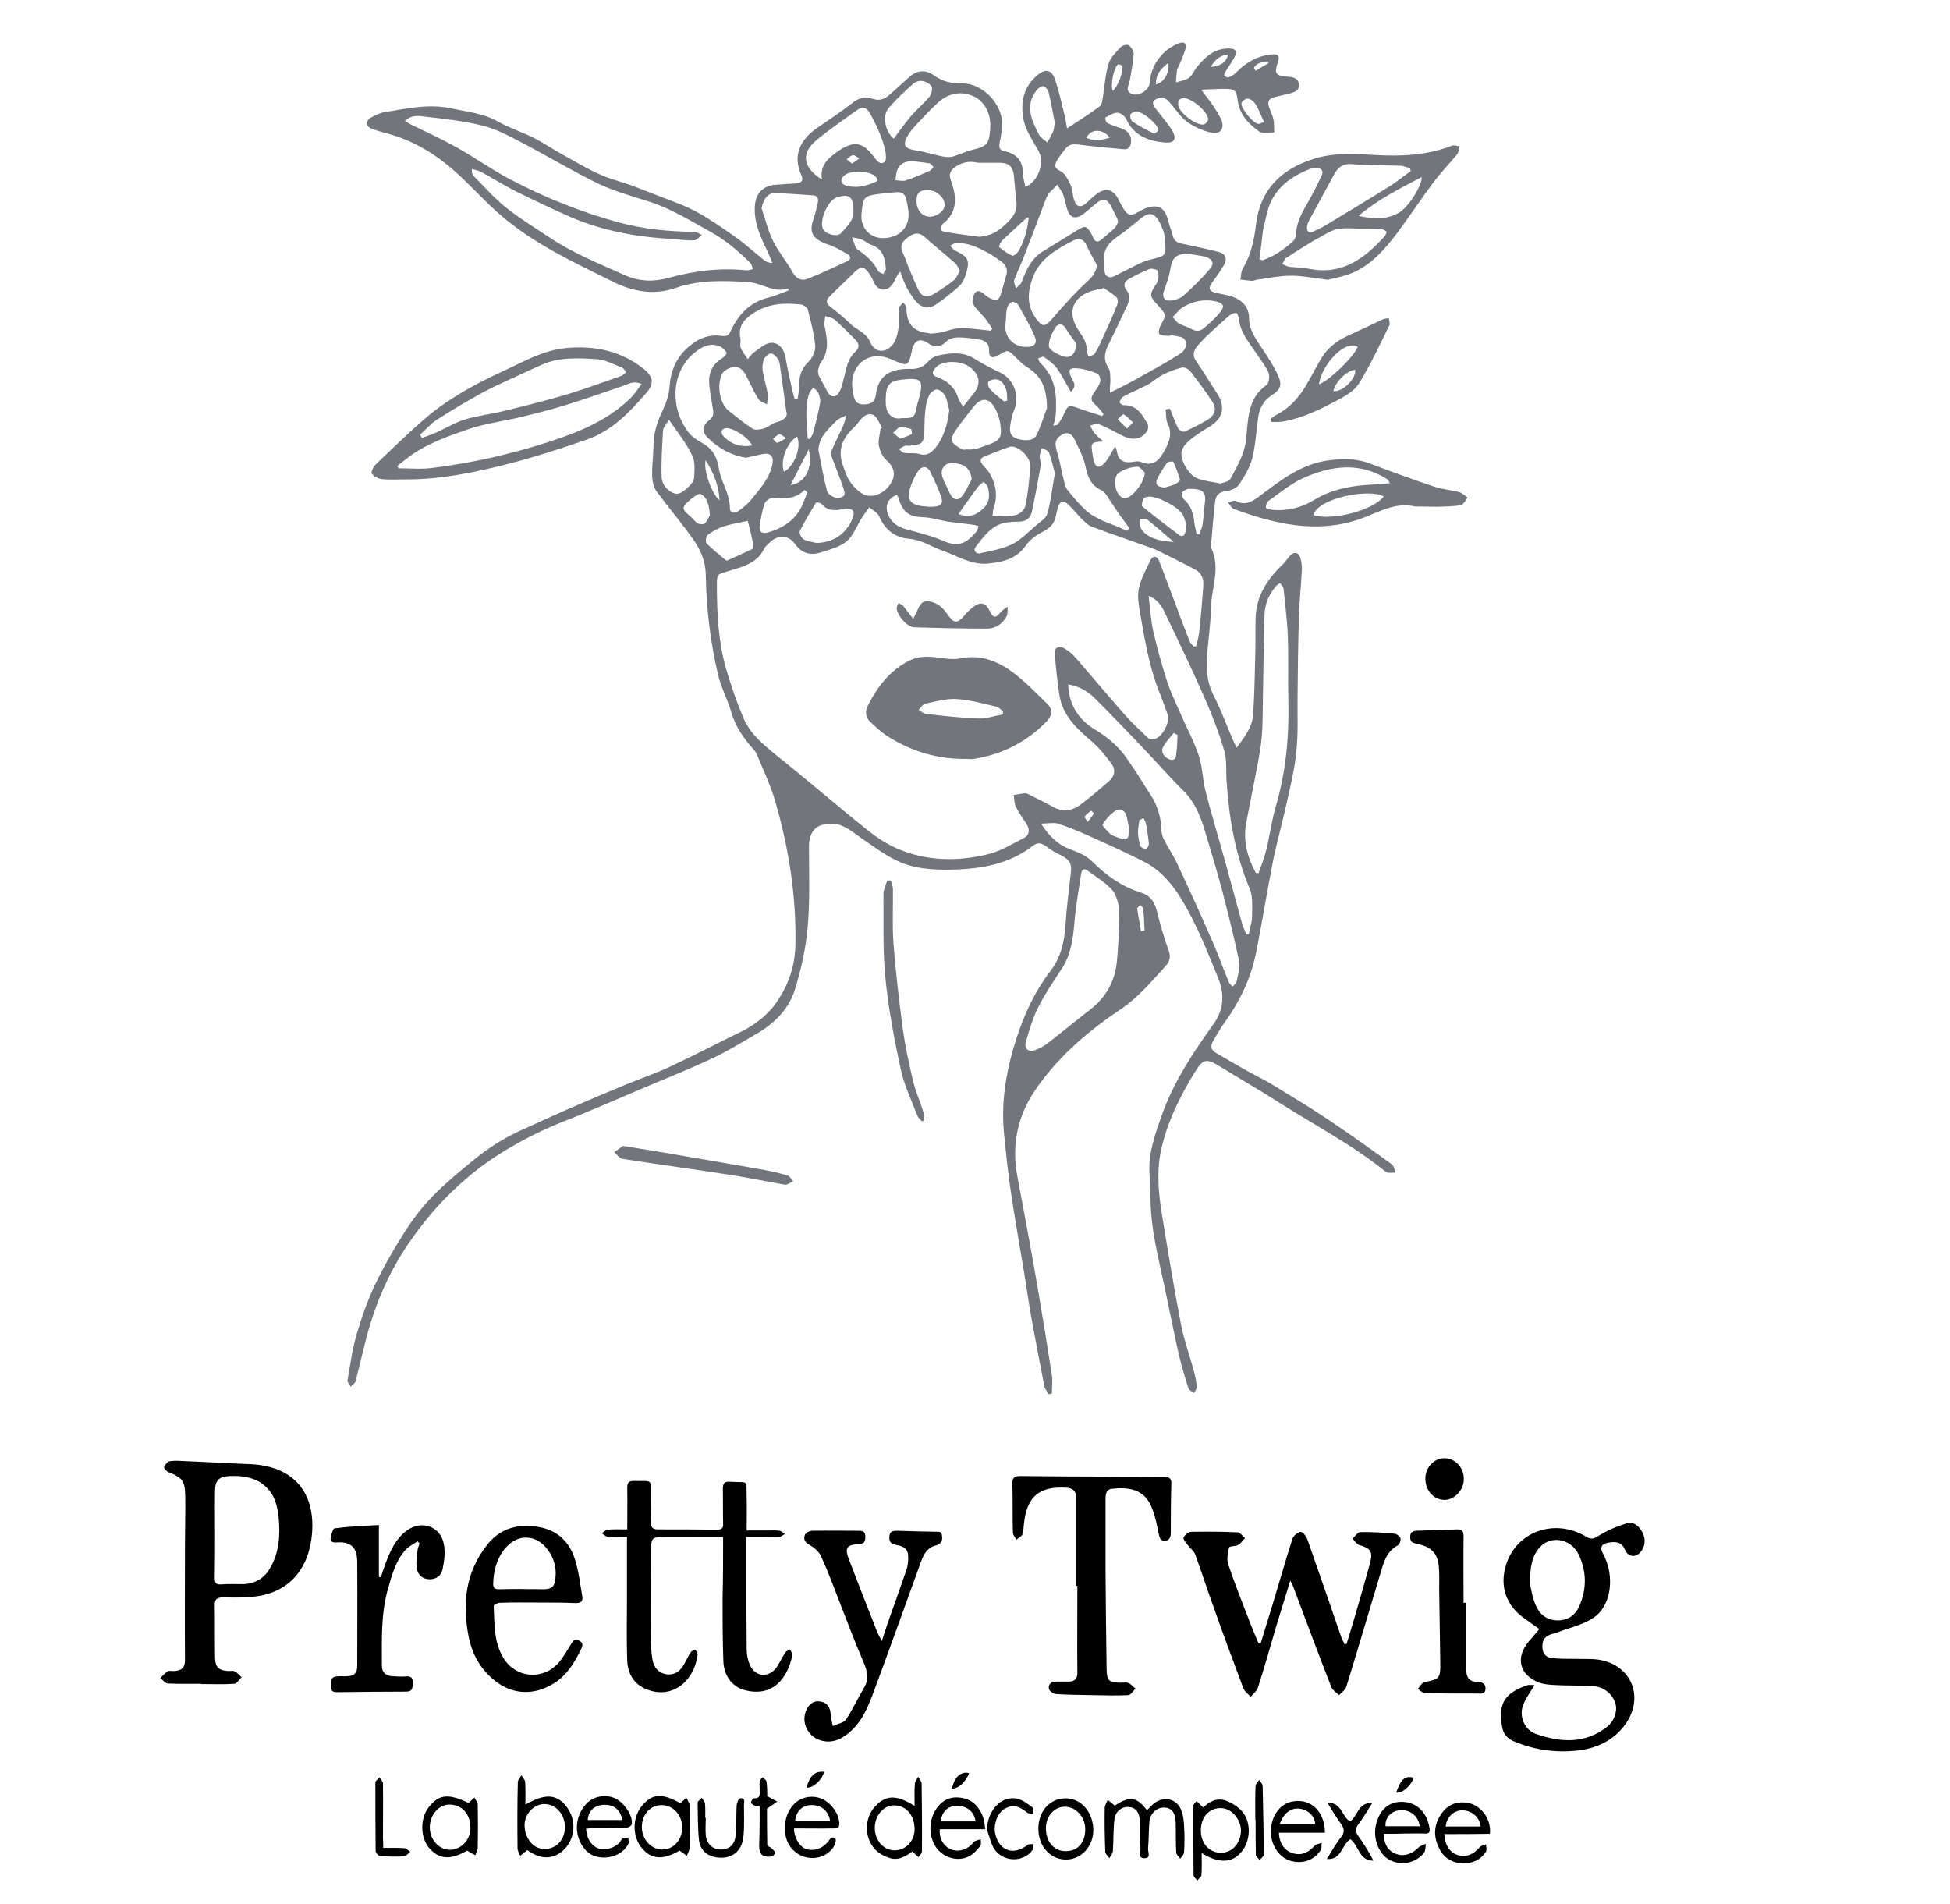 <?xml version="1.0" encoding="utf-8"?>
<!-- Generator: Adobe Illustrator 25.0.0, SVG Export Plug-In . SVG Version: 6.00 Build 0)  -->
<svg version="1.1" id="Calque_1" xmlns="http://www.w3.org/2000/svg" xmlns:xlink="http://www.w3.org/1999/xlink" x="0px" y="0px"
	 viewBox="0 0 720 703" style="enable-background:new 0 0 720 703;" xml:space="preserve">
<style type="text/css">
	.st0{fill:#72757C;}
</style>
<g>
	<path class="st0" d="M384.4,304.1c2.9,4.6,6.1,7.6,10.3,9.3c3.2,1.3,6.3,2.3,8.8,4.9c5,5,10.8,9.1,17.6,11.2
		c4.2,1.3,5.4,4.1,6.3,7.8c1.1,4.6,2.5,9.1,4.1,13.6c0.8,2.2,0.5,4-1,5.6c-3.3,3.7-6.6,7.5-10.2,10.9c-2.5,2.4-5.3,4.5-8.2,6.4
		c-11.7,8-22.3,17.4-30.2,29.2c-6.2,9.3-8.4,19.9-6.3,31.1c2.5,13.5,5.1,27,7.4,40.5c1.9,11.1,3.7,22.2,5.4,33.2
		c0.3,2.2,0,4.5,0,6.7c-0.4,0.1-0.8,0.2-1.2,0.3c-0.5-1-1.4-1.9-1.6-3c-1.6-8.1-3.1-16.2-4.6-24.3c-1.1-5.9-1.9-11.9-2.9-17.9
		c-1.7-10.2-3.5-20.3-5-30.5c-1-6.9-1.7-13.8-2.4-20.7c-1-10.7,0.5-21.1,3.5-31.4c3-10.2,7.1-19.9,13.6-28.4
		c3.9-5.1,5.2-10.7,5.6-16.9c0.4-6.6,1.3-13.1,2-19.6c0.4-3.4-0.5-4.8-4.2-6.6c-1.7-0.8-3.4-1.8-4.9-3c-1.7-1.3-3.3-1.5-4.8-0.3
		c-9,7-19.5,8.7-30.6,8.9c-7.1,0.1-14-0.4-20.3-3.6c-3.7-1.8-7.1-4.3-10.5-6.6c-3.1-2-5.9-4.6-9.2-6c-2.3-1-5.7-1-8-0.1
		c-2.9,1.1-4.2,4.1-4.2,7.5c0,10.1,0.4,20.3-0.5,30.3c-0.7,7.7-2.4,15.4-4.7,22.8c-2.3,7.3-7.7,12.6-14.3,16.4
		c-5.4,3.1-10.8,6.5-16.5,9.1c-7.6,3.6-15.4,6.7-23.2,10c-10.7,4.5-21.2,9.2-32,13.4c-8.7,3.5-17,7.8-24.8,12.9
		c-3.8,2.5-7.4,5.2-10.8,8.2c-7.5,6.4-14,13.7-19.7,21.8c-8.2,11.4-13.6,23.9-17.1,37.4c-1.3,5.1-2.5,10.3-3.8,15.4
		c-0.2,0.8-1.2,1.3-1.8,2c-0.4-0.8-1.3-1.7-1.2-2.3c1-5.7,1.8-11.6,3.4-17.1c1.8-6.1,3.9-12.2,6.6-17.9c3.2-6.7,6.9-13.2,10.9-19.5
		c3.1-4.9,6.7-9.6,10.7-13.7c4.5-4.6,9.5-8.7,14.5-12.8c5.3-4.4,11.1-8.2,17.4-11.1c7.8-3.6,15.6-7.1,23.5-10.5
		c5.3-2.3,10.6-4.5,15.9-6.7c5.6-2.3,11.3-4.2,16.7-6.8c8.6-4,16.9-8.4,25.4-12.5c5.3-2.6,10-6.1,13.4-11c4.5-6.5,6.9-13.6,7-21.6
		c0.3-18-2.5-35.6-7.5-52.8c-1.7-5.9-4.5-11.6-6.8-17.3c-0.2-0.6-0.7-1.1-1.1-1.6c-3.6-4.1-6.8-8.5-8.3-13.9
		c-1.3-4.6-3.7-8.9-4.8-13.5c-2.9-12.2-4.4-24.7-4.6-37.2c-0.1-4.8-1.8-9-4.4-12.7c-4.3-6.2-9.3-12-13.8-18.1c-1.1-1.6-1.6-4-1.6-6
		c-0.1-3.8,0.5-7.6,0.5-11.4c0.1-4.5,1.5-8.5,3.4-12.5c1.2-2.6,2.3-5.6,2.5-8.4c0.4-7,3.2-12.5,8.9-16.5c3.1-2.2,6.6-3.1,10.3-2.6
		c1.9,0.3,2.7-0.2,3.4-1.8c2.8-6,7-10.6,13.8-12.3c2.6-0.6,5.1-1.8,7.7-2.7c-0.2-0.4-0.4-0.7-0.4-0.7c-5.4,1.8-9.8-2.2-15-2.4
		c-9-0.5-17.8-0.8-26.4,2.2c-8,2.8-15.7,1.4-23.2-2.3c-14.5-7.2-29.3-14-41.7-24.8c-5.9-5.1-11-11-16.8-16.1c-7-6.2-14.9-11-24-13.6
		c-2.2-0.6-4.5-1.2-6.6-2c-0.8-0.3-1.7-1.1-1.8-1.7c-0.1-0.7,0.6-1.8,1.2-2.2c1.7-0.9,3.5-1.9,5.4-2.2c8.1-1.3,16.3-3.2,24.6-1.4
		c5.9,1.3,11.9,1.8,17.3,4.9c4.3,2.4,9,3.9,13.4,6.1c3.5,1.8,6.8,4.1,10.3,6c4.5,2.5,9,5.2,13.7,7.3c3.9,1.8,8.2,2.8,12.3,4.3
		c5.8,2.2,11.5,4.5,17.3,6.7c7.6,2.9,14,7.6,20.5,12.1c3.8,2.7,7.2,5.8,10.8,8.7c0.7,0.6,1.6,0.9,3,1c-0.7-1.6-1.2-3.1-2-4.7
		c-2.5-5.1-4.8-10.2-4.5-16.2c0.3-4.8,3-7.7,7.8-8c2.5-0.2,5-0.3,7.5-0.5c2.1-0.2,2.8-1.2,1.8-3.2c-3.1-7.1-0.5-12.9,6.1-17.4
		c4.4-3,8.9-6,13.1-9.3c2.4-1.9,4.8-2.1,7.3-1.3c2.7,0.9,4.6-0.1,6.5-1.8c2.3-2.1,4.7-4.2,7-6.3c2.8-2.6,6.1-2.7,9-0.6
		c3.2,2.3,6.7,3.1,10.5,3c7.6-0.1,14.9,7.8,14.7,15c0,2.3-0.4,4.6-0.9,6.9c-0.3,1.7-0.1,2.7,1.7,3.1c4.6,0.9,6.9,3.6,6.9,8.3
		c0,1.6,0.6,3.2,0.9,4.9c4.7-1.9,7.2-8.9,5-13c-2.2-4.1-5-7.7-5.8-12.5c-1-6.3,0.3-11.6,5.3-15.8c2.9-2.4,5.2-2,6.4,1.5
		c1.5,4.2,2.4,8.7,3.5,13c0.4,1.6,0.6,3.2,1,5.2c4.4-2.9,8.4-5.4,12.1-8.2c0.8-0.6,0.9-2.1,1.1-3.3c0.7-4.1,0.9-8.4,2.1-12.3
		c0.7-2.4,2.8-4.4,4.6-6.3c0.6-0.6,2.3-1,2.9-0.6c0.9,0.7,1.8,2.1,1.8,3.2c-0.2,3.2-0.9,6.4-1.4,9.6c-0.3,1.9-2.1,4.1,0.8,5.2
		c2.4,1,6.4-1.5,6.5-4.1c0.3-4.4,2.1-8.1,5.2-11.1c1.5-1.5,3.5-2.7,5.5-3.5c2.2-0.9,3.1,0.2,2.4,2.5c-0.7,2.1-1.6,4.1-2.5,6.2
		c-0.1,0.3-0.5,0.6-0.5,1c-0.2,1.6-0.3,3.1-0.4,4.7c1.6-0.5,3.4-0.7,4.7-1.6c1.3-0.9,2-2.7,3-4c3-3.7,6.3-6.8,11.5-6.9
		c3-0.1,3.7,1.1,2.1,3.8c-1,1.7-2.1,3.2-3.1,4.9c-0.3,0.4-0.5,1.3-0.3,1.4c0.4,0.3,1.2,0.7,1.7,0.5c1.1-0.5,2.1-1.1,2.9-2
		c3.5-3.5,7.6-5.9,12.7-6.4c2.6-0.3,3.3,0.5,2.4,3c-1.4,4-0.8,4.9,3.6,5.2c2,0.1,3.9,0.5,4.2,2.8c0.3,2.3-1.6,2.9-3.3,3.4
		c-2,0.5-4,0.9-5.9,1.4c-1.7,0.4-2.5,1.6-1.9,3.4c0.5,1.6,1.3,3.1,1.7,4.7c0.3,1.6,0.2,3.3,0.3,4.9c-1.9-0.1-4.2,0.6-5.5-0.3
		c-4-2.8-7.3-6.3-8-11.5c-0.5-3.9-1.1-4.3-5-4.3c-2.6,0-5.2,0.2-8.5,0.3c1.9,2.5,3.3,4.3,4.6,6.2c1,1.5,2,3.1,2.8,4.8
		c1.4,3.1-0.2,5.6-3.5,4.9c-3.1-0.6-6.2-2.1-8.8-3.8c-2.3-1.6-4-4.1-5.8-6.3c-1.2-1.4-2.3-3.1-4.4-2.8c-1,0.1-2.2,0.7-2.6,1.5
		c-0.3,0.5,0.3,1.8,0.9,2.5c2,2.7,4.4,5.2,6.1,8.1c2,3.4,0.5,4.7-2.9,4.4c-5.8-0.5-11.4-2.6-14.1-8.7c-0.5-1.1-2.1-2.3-3.3-2.3
		c-1.5,0-3,1.1-4.4,1.8c-0.1,0.1,0.2,1.8,0.7,2c1.6,0.8,3.4,1.4,5.2,2c2.5,0.8,3.9,2.7,3.6,5.2c-0.2,1.6-1,2.7-2.7,2.5
		c-5.5-0.5-11-1-16.5-1.7c-2-0.3-3.7-0.2-5,1.5c-1.1,1.4-2.2,2.8-3.1,4.3c-1,1.7-1.1,2.9,1.3,4c1.7,0.8,2.8,3.2,3.7,5.1
		c0.7,1.5,0.7,3.3,1.1,4.9c0.9,3.4,2.6,3.8,5.1,1.4c1.3-1.2,2.6-2.5,4-3.4c3-1.9,5.4-1.2,7.2,1.9c0.8,1.4,1.4,2.8,2.2,4.1
		c1.7,2.5,2.7,2.6,5.3,1.1c0.9-0.5,1.8-1,2.7-1.4c4.7-1.7,7.2-0.3,8.4,4.5c0.5,2,1.3,3.9,1.8,5.8c0.6,2.4,2.5,2.6,4.5,3
		c4.2,0.9,8.5,1.8,12.7,2.9c2.2,0.6,2.9,2.6,1.7,4.6c-1.3,2.2-2.8,4.4-4.3,6.4c-1.8,2.4-1.3,3.5,1.6,4.1c2.3,0.5,4.6,0.8,6.7,1.7
		c3.2,1.4,5.2,4,5.2,7.6c0,4.4,2.5,7.6,4.7,11c2.1,3.1,4.2,6.3,5.8,9.7c1.9,3.9,1.2,5.6-2.4,7.9c-3,2-4.4,5-4.8,8.4
		c-0.7,4.9-0.9,9.8-2.1,14.6c-0.9,3.5-2.9,6.8-4.9,9.8c-0.9,1.3-3,2.2-4.6,2.4c-2.5,0.2-3.9,1.4-4.2,3.6c-0.7,5.6-1.1,11.3-1.6,16.9
		c0,0.1,0,0.2,0,0.3c3.8,7.5,0.1,15.1,0,22.7c-0.1,6.3-1.2,12.6-1.5,18.9c-0.3,4.8,0.5,9.3,2.8,13.7c2.4,4.6,4.1,9.5,6.2,14.3
		c0.5,1.3,1.1,2.5,2,4.4c3-4.1,5.8-7.7,6.1-12.2c0.5-7.6,0.6-15.2,0.8-22.8c0.1-4.3,0-8.6,0.1-12.8c0.2-8.3,4.4-14.6,10.2-20.1
		c0.9-0.9,1.6-2,2.5-3c1.4-1.6,3.1-1.4,3.8,0.6c0.4,1.4,0.6,2.9,0.6,4.4c-0.3,5.8-0.9,11.6-1.1,17.5c-0.3,9.7-0.4,19.3-0.5,29
		c-0.1,7.1,0.3,14.2-0.5,21.2c-0.7,6.8-2.4,13.5-3.9,20.2c-1.4,6.5-3.3,13-4.6,19.5c-2.2,11.2-4,22.4-6.2,33.6
		c-1.9,9.7-6,18.4-11.8,26.4c-1.5,2.1-2.8,4.4-4.1,6.6c-1.1,1.8-1,3.4,0.9,4.5c3.9,2.3,7.8,4.6,11.8,6.8c2.8,1.6,5.8,3,8.5,4.6
		c7.2,4.4,14.4,8.7,21.4,13.4c7.9,5.3,15.6,10.8,23.3,16.4c0.8,0.6,1,2.1,1.4,3.1c-1.3-0.1-2.9,0.3-3.7-0.4
		c-12.2-9.9-26.1-17.1-39.3-25.5c-7-4.5-14.2-8.6-21.3-13c-5.7-3.5-6.7-3.4-10.1,2.2c-5.5,9-10.1,18.4-12.3,28.8
		c-1.6,7.9-0.8,15.9,0.5,23.8c2.2,13.4,4.4,26.9,7,40.3c1.1,5.6,3.1,11.1,4.6,16.6c0.6,2,1,4.2,1.2,6.3c0.1,0.7-0.7,1.5-1,2.3
		c-0.7-0.6-1.9-1.1-2.1-1.8c-1.3-4.1-2.5-8.1-3.5-12.3c-1.9-8.3-3.5-16.7-5.3-25.1c-2.4-11.2-5.3-22.2-5.2-33.8
		c0-4.9-0.9-9.9-0.1-14.7c0.9-5.8,3-11.4,5-16.9c4.4-11.5,11.2-21.7,18.3-31.6c4.1-5.7,4.1-11.4,1.7-17.3
		c-3.4-8.4-6.8-16.9-11.1-24.8c-3.9-7.1-8.5-14-16.1-17.9c-6.5-3.3-13.1-6.3-19.8-9.3c-4-1.8-8.1-3.5-12.3-4.9
		C388.4,303.7,386.8,304.1,384.4,304.1z M440.7,238.7c0.3,0,0.7-0.1,1-0.1c0.4-1.8,0.9-3.5,1.1-5.3c0.6-5.6,1.1-11.3,1.5-16.9
		c0.2-2.4-0.5-4.7-2.8-6c-4.7-2.5-9.5-4.9-14.2-7.2c-1.3-0.6-2.8-1.1-4.2-1.6c-6.7-2.4-13.5-4.7-20.1-7.2c-1.3-0.5-2.4-1.7-3.5-2.7
		c-1.6-1.6-2.9-3.3-4.5-4.9c-2.4-2.5-3.7-2.1-4.6,1.3c-0.2,0.7-0.3,1.4-0.5,2.2c-0.5,3-2.3,4.8-5,6.1c-2.3,1.2-4.7,2.9-6.1,5
		c-3.6,5.1-8.8,6.2-14.3,6.7c-6,0.5-11-2.9-16.3-4.7c-4.2-1.5-7.9-4.1-12.7-4.5c-5.1-0.4-8.8-3.4-10.9-8.3c-0.6-1.4-2.4-2.2-3.6-3.3
		c-0.9,1.3-1.9,2.5-2.7,3.8c-1.9,2.9-3.1,6.5-5.6,8.7c-2.6,2.2-6.4,3.1-9.7,4.2c-3.8,1.2-7,0.3-9.5-3.2c-2.4-3.4-6.6-3.4-9.6-0.2
		c-0.6,0.6-1.3,1.1-1.7,1.9c-2.7,5.7-8.3,6.8-13.4,8.4c-3.8,1.2-4.1,0.9-4.1,4.9c0,10.5,0.5,21,3.4,31.2c1.8,6.1,3.9,12.2,6.4,18.1
		c2.7,6.4,8.1,10.4,13.3,14.7c10.9,8.7,21.5,17.9,32.4,26.6c3.5,2.8,7.4,5.4,11.5,7.1c10.7,4.5,22,4.6,33.1,1.9
		c4.6-1.1,8.8-3.7,13.1-5.9c2.4-1.2,2.4-3.3,1-5.5c-1.3-2-2.8-4-3.8-6.1c-0.6-1.3-0.6-3-0.8-4.4c1.5-0.2,3-0.5,4.4-0.6
		c0.5,0,1,0.4,1.5,0.6c2.8,1.4,5.7,2.8,8.4,4.3c3.6,2.1,7,1.7,10.2-0.6c3.7-2.7,7.1-5.7,10.5-8.6c2.4-2.1,2.8-4.4,0.9-6.9
		c-2.1-2.8-4.4-5.6-7-7.9c-5.7-4.8-11-9.7-12.1-17.6c-0.7-4.9-1.3-9.8-1.6-14.7c-0.2-2.5,1.4-3.3,3.7-2c1.5,0.9,2.9,2.1,4,3.4
		c6.1,7,12,14.1,18.1,21c2.6,3,5.6,5.7,8.4,8.4c0.5,0.5,1.5,0.9,2.2,0.7c3.1-0.5,6.3-6.3,5.2-9.3c-1.1-3-2.1-5.9-3.3-8.8
		c-3.6-9.3-5.2-19.1-6.9-28.9c-0.5-2.9-1-6-0.4-8.8c0.8-3.6,2.7-7,4.3-10.4c0.8-1.7,2.4-1.6,3.1,0.1c1.7,4.3,3.3,8.6,4.9,12.9
		c2.1,5.6,4.2,11.3,6.4,16.9C439.4,237.3,440.2,238,440.7,238.7z M149.5,44.7c1.1,0.6,1.7,1,2.5,1.4c5.6,2.7,11.2,5.3,16.6,8.3
		c6.4,3.6,12.5,7.9,19,11.4c6.6,3.5,13.4,6.7,20.3,9.4c6.7,2.7,13.5,5,20.5,6.9c9.2,2.5,18.6,3.4,28.1,3.5c0.9,0,1.8,0.8,2.7,1.2
		c-1,0.7-1.9,1.9-2.9,1.9c-2.4,0.2-4.8-0.2-7.2-0.4c-13.3-0.7-26.4-2.9-38.7-8.3c-6.6-2.9-13.1-6-19.6-9.2c-4.5-2.3-8.9-5-13.3-7.4
		c-1-0.5-2.2-0.7-3.3-1c0,1.4,0.2,2.1,0.7,2.6c3.9,3.9,7.6,8.2,11.9,11.6c5,4,10.6,7.4,16,11c8.7,5.9,18.4,9.7,27.9,14
		c5.4,2.4,10.8,2.5,16.2,1c9.4-2.6,18.9-3.8,28.6-2.8c0.8,0.1,1.6-0.3,2.5-0.4c-0.3-0.8-0.4-1.8-1-2.4c-4.5-4.4-9.2-8.4-14.8-11.5
		c-7.3-4-14.3-8.4-22.3-11c-6.3-2-12.8-3.8-18.8-6.6c-9.9-4.8-19.3-10.5-29.1-15.6c-4.4-2.3-8.9-4.7-13.7-5.9
		c-6.9-1.7-14-2.5-21-3.3C154.9,42.8,152,42.2,149.5,44.7z M394.4,252.7c0.3,7.9,4.1,13.2,10.1,16.8c4.6,2.8,8.6,6.2,11.6,10.6
		c3.1,4.4,5.9,9,8.8,13.5c2.4,3.7,3.7,7.8,3.9,12.3c0,1.3,0.3,2.8,0.9,4c1.7,3.3,3.8,6.3,5.3,9.7c4.4,9.4,8.7,18.8,12.8,28.3
		c2.1,4.8,3.9,9.8,5.9,14.7c0.3,0.6,0.9,1.1,1.4,1.7c0.5-0.6,1.3-1.2,1.5-1.9c0.5-2.5,1.4-5.2,0.9-7.6c-1.8-8.7-4-17.3-6.2-25.9
		c-1.9-7.2-4.1-14.3-6.2-21.4c-1.7-5.8-3.8-11.3-8.3-15.7c-5.2-5.1-10-10.7-15.1-16c-5.7-5.9-11.3-11.9-17.2-17.7
		C401.9,255.4,398.7,253.4,394.4,252.7z M365.7,122.1c0.2-0.2,0.5-0.5,0.7-0.7c-0.9-1.3-1.7-2.7-2.7-3.9c-1.5-1.8-3.3-3.3-4.4-5.3
		c-0.5-0.9-0.1-2.9,0.6-3.9c1-1.5,2.5-0.6,3.6,0.4c0.6,0.5,1.2,1,1.8,1.3c2.7,1.4,3.6,1,4.4-1.9c0.6-2,1.1-4,1.7-5.9
		c1-2.8,0-4.6-2.3-6.1c-1.4-0.9-2.7-1.9-4.2-2.7c-3.7-2-7.4-3.8-11.8-3.7c-0.8,0-1.5,0.7-2.3,1c0.6,0.6,1.1,1.4,1.8,1.8
		c4.9,2.3,5.6,3.5,4.1,8.6c-0.5,1.6-1.3,3.4-2.5,4.5c-2.7,2.5-5.7,4.8-8.7,6.9c-2.4,1.6-5,1.3-7-0.9c-1.5-1.6-2.6-3.5-3.7-5.4
		c-1-1.9-1.6-3.9-2.4-5.9c-1,0.9-1.2,1.7-1.6,2.4c-0.4,0.8-0.8,1.7-1.4,2.4c-1.8,2.5-4.8,2.4-6.4-0.2c-0.5-0.8-0.7-1.7-1.2-2.5
		c-2.3-3.9-3.5-4.7-6.4-1.8c-3.1,3.1-6.3,6-9.3,9.1c-1.1,1.2-1.1,2.3,0.4,3.5c2.6,2,5.1,4,7.4,6.3c2.4,2.4,5.9,3.2,7.4,6.8
		c1.6,3.8,5.3,4.3,8.1,1.2c1.3-1.5,2-3.9,2.3-6c0.4-2.5,0-5.2,0.3-7.8c0.1-0.7,1-1.4,1.5-2c0.4,0.6,1.3,1.3,1.2,1.9
		c-0.1,5.7,2.4,8.9,8.2,9.4c0.2,0,0.3,0.2,0.5,0.2c1.4-0.1,2.8-0.2,4.2-0.5c2.3-0.5,4.5-1.5,6.8-1.5
		C358.1,121.1,361.9,121.7,365.7,122.1z M413.2,342.8c0-2.9,0.3-5.6-0.1-8.1c-0.4-2.2-1.2-4.8-2.7-6.4c-2.6-2.7-5.9-4.7-8.9-6.9
		c-1.3-1-2.1-0.2-2.3,1.2c-0.9,6-2,12-2.5,18.1c-0.5,6-1.3,11.8-4.6,16.9c-3.1,4.7-6.3,9.4-8.8,14.4c-2,4-3.3,8.4-4.5,12.7
		c-0.7,2.6,0.9,3.9,3.5,3c1.5-0.6,3.1-1.4,4.4-2.4c5.3-4.1,10.5-8.4,15.8-12.5c5.9-4.6,9.2-10.5,9.9-17.9
		C412.8,350.9,413,346.7,413.2,342.8z M450.7,178.5c1-0.4,3.1-0.6,3.6-1.7c2.5-4.6,5.2-9.1,5.8-14.6c0.8-7.2,0.4-15.1,7.6-20.1
		c0.9-0.6,1.2-3.4,0.6-4.7c-1.3-2.8-3.4-5.3-5.1-7.9c-2.4-3.6-5.3-7-5.7-11.6c-0.1-0.8-0.6-2.3-1-2.3c-0.9-0.1-2,0.4-2.7,1
		c-3.1,2.7-6.1,5.4-9,8.2c-1.1,1.1-2.2,2.3-3.1,3.5c-1.2,1.6-1.3,3.3,0,5.1c2.7,4,5.3,8.1,7.9,12.2c3,4.8,1.8,9.1-3.1,12
		c-2.3,1.4-4.6,2.8-6.7,4.5c-1.4,1.1-2.9,2.6-3.4,4.2c-1.1,3.1,2.7,9.5,5.9,10.4C444.7,177.6,447.4,177.9,450.7,178.5z M460.2,345
		c0.3,0,0.6,0,0.9-0.1c0.4-2.2,1.2-4.4,1.2-6.5c0-3.4,0.4-7.1-0.8-10.1c-5.4-12.8-7.7-26.1-8.6-39.8c-0.3-3.8,0.2-7.8-0.9-11.4
		c-1.9-6.5-4.3-12.8-7-18.9c-4.5-10.3-9.4-20.5-14.3-30.7c-1.3-2.8-2.5-5.8-6.6-7.5c0.6,4.7,0.8,9,1.7,13c1.4,6.1,3.1,12.2,5,18.2
		c1.4,4.4,3.5,8.6,5.3,12.8c2.2,5,4.8,9.8,6.5,14.9c1.4,4.2,1.4,8.8,2.5,13.1c2.1,8.3,4.6,16.5,6.9,24.8c2.2,8,4.4,16.1,6.6,24.1
		C459,342.4,459.7,343.7,460.2,345z M463.7,322.3c0.3,0,0.6,0.1,1,0.1c1-2.9,2.2-5.8,2.9-8.8c1.3-5.4,2-11,3.6-16.3
		c3.6-12.5,4.8-25.3,4.5-38.2c-0.2-8.1,0.1-16.1-0.2-24.2c-0.2-5.9-1-11.8-1.6-17.7c-0.1-0.7-0.9-1.3-1.3-1.9
		c-0.5,0.4-1.2,0.7-1.6,1.3c-2.6,3-4,6.6-4.1,10.4c-0.3,10.3-0.4,20.6-0.6,30.9c-0.1,5.8,0,11.7-0.8,17.5
		c-1.4,9.2-3.5,18.4-5.2,27.6C458.8,309.9,460.4,316.3,463.7,322.3z M430.4,151.2c0.5-0.1,1-0.2,1.6-0.3c1,2.4,1.8,4.9,3,7.2
		c0.3,0.7,1.8,1.5,2.3,1.3c2.9-1.3,5.7-2.7,8.4-4.3c3-1.8,3.7-4.2,1.8-7c-2.5-3.8-5.2-7.4-8-11c-0.6-0.8-2.2-1.6-3-1.4
		c-2.5,0.6-4.9,1.5-7.2,2.7c-1.9,0.9-3.5,2.5-5.3,3.5c-3,1.6-6.2,2.9-9.2,4.5c-0.7,0.4-1.2,1.3-1.4,2.1c-0.1,0.2,1,1.2,1.5,1.1
		c4.9-0.1,6.9,3.5,8.8,6.9c0.4,0.7,0.3,2-0.2,2.7c-2.1,3.2-5.5,3.6-9.6,1.4c-2.7-1.4-5.4-2.9-8.2-4c-0.9-0.4-2.1,0.3-3.2,0.5
		c0.5,0.9,0.9,1.9,1.5,2.7c1,1.2,2.2,2.1,3.4,3.2c-4.6,0.3-4.7,0.4-4,4.7c0.1,0.7,0.2,1.5,0.4,2.2c0.6,2.6,1.9,3.2,3.8,1.3
		c1.5-1.5,2.4-3.6,3.6-5.4c0.2-0.4,0.3-0.8,0.5-1.2c0.3,0.7,0.6,1.4,0.7,2.1c0.7,4.2,3.5,4.3,6.8,3.7c0.6-0.1,1.4-0.1,1.9,0.1
		c4.9,2.1,7-0.7,9.1-4.5c1.7-3.2,2.7-6.2,0.9-9.7C430.4,154.6,430.6,152.8,430.4,151.2z M386.6,150.6c-0.1-8-2.5-12-7.3-15
		c-1.6-1-2.9-2.3-4.2-3.6c-3-3-2.9-3-6.5-0.8c-2.2,1.3-3.5,0.8-3.4-1.7c0.1-3-1.7-3.9-4.1-4.2c-2.6-0.4-5.1-0.8-7.7-0.7
		c-1.4,0-3.1,0.6-4,1.5c-2.3,2.3-4.4,2.2-6.9,0.5c-2.9-1.9-4.9-0.9-5.7,2.5c-1.4,6.3-1.5,6.3-7.4,3.7c-0.2-0.1-0.3-0.2-0.5-0.2
		c-6.7-3-13.3,0.5-14.2,7.7c-0.2,1.6,0,3.4,0.3,5c0.4,1.9,0.8,3.9,3.5,4c2.6,0.1,4.5-0.5,4.9-3.6c0.9-6.8,4.9-9.6,12.7-9.5
		c2.7,0.1,4.8-0.6,6.6-2.7c0.9-1,2.2-1.9,3.5-2.2c4.6-1,9.3-1.6,13.7,1.2c3,1.9,6.3,3.6,9.5,5.1c4.9,2.4,7.2,8.6,5.1,13.7
		c-0.8,1.9-1.2,3.9-1.5,5.9c-0.3,2.1,0,4,2.6,4.8c3.3,1,6.2,0.7,7.2-1.5C384.6,156.7,385.8,152.6,386.6,150.6z M275.6,169
		c-5.6-0.8-10.1-3.4-14-7.1c-2.5-2.3-2.4-4.7,0.3-6.8c1.7-1.3,1.6-2.7,1.3-4.4c-0.5-2.8-1-5.6-1.3-8.5c-0.4-4.2,0.9-7.6,4.7-9.9
		c0.8-0.5,1.9-1.8,1.7-2.1c-0.6-0.9-1.5-1.9-2.5-2.3c-3.5-1.5-6.6,0.1-9.2,2.2c-9,7.1-9.4,20.9-2,30c1.5,1.8,3.9,2.9,6,4.3
		c3,2,4.2,5,4.8,8.4c0.8,5.1,4.1,9.5,4.1,14.8c0,1.9,1.8,2.1,3.1,1.1c1.8-1.3,3.6-2.7,4.9-4.4c3.2-3.9,6.7-7.8,7.7-12.9
		c0.6-3.1-0.8-4.4-3.9-3.7C279.3,168.1,277.4,168.6,275.6,169z M409.8,145c3.3-1.7,6.2-3,9-4.6c5.7-3.2,11.5-6.3,17-9.8
		c1.7-1.1,2.9-3.4,1.6-5.3c-0.7-1.1-3-1.1-4.5-1.5c-0.5-0.1-1.1,0.3-1.6,0.2c-1.1-0.1-2.8,0-3.2-0.7c-0.5-0.7,0-2.4,0.5-3.3
		c2.1-3.8,2.1-3.7-0.8-7c-3.6-3.9-3.5-4.1-0.7-8.4c0.7-1.2,0.8-3,0.5-4.5c-0.1-0.5-2.2-1.1-3.1-0.8c-2.6,1-5.1,2.3-7.5,3.6
		c-1.8,1-2.5,2.5-1,4.3c1.5,1.9,1,3.8,0.1,5.8c-2.2,4.7-4.4,9.4-6.7,14c-1.5,3-2.2,5.7-0.1,8.9c0.8,1.2,0.6,3,0.7,4.6
		C409.9,141.8,409.8,143.1,409.8,145z M361.2,60.1c-3.4-0.8-6.4-0.2-9.1,2c-1.4,1.2-1.7,2.4-1.1,4.2c2.2,6,2.9,11.8-2.9,16.4
		c-0.5,0.4-0.8,1.5-0.6,2.2c0.1,0.4,1.2,0.7,1.8,0.8c4,0.6,8,1.2,12.1,1.7c0.5,0.1,1.1-0.1,1.6-0.2c4.2-0.5,7.2-3.1,10-6.1
		c1.7-1.9,2.6-4,2.3-6.6c-0.4-3.1-0.6-6.3-0.9-9.4c-0.3-3.5-1.8-5-5.3-5C366.4,60.1,363.8,60.1,361.2,60.1z M281.2,76.9
		c1.4,4.1,2.4,8.4,4.3,12.2c2,4,5,7.5,7.2,11.5c1.3,2.3,3.2,3.2,5.3,2.4c5.1-2,10-4.3,14.9-6.6c1.4-0.6,1.3-1.9,0-2.6
		c-2.3-1.3-4.6-2.7-7.1-3.5c-5.3-1.8-7.2-4.2-5.6-8.9c0.7-2,1.2-4.1,1.7-6.2c0.4-1.7,0.2-3-1.9-3.1c-4.7-0.3-9.4-0.7-14.1-0.8
		C283.4,71.3,281.8,73.7,281.2,76.9z M365.6,47.8c0.5-5.5-1.9-10.3-6-12.2c-4.7-2.2-9.7-1.2-13.6,2.6c-1.7,1.6-3.3,3.2-4.9,4.9
		c-2,2.2-4.2,4.2-5.7,6.6c-2.4,4-1.5,5.2,3.2,5.9c3.1,0.5,6.1,1.5,9.1,2.1c1.3,0.3,2.8,0.4,4.1,0.1c2.5-0.7,4.8-1.9,7.3-2.5
		C364.3,54.1,365.2,53.2,365.6,47.8z M293.4,147.3c0.4,0,0.7,0,1.1,0c0.2-1.5,0.6-3.1,0.6-4.6c-0.1-3.5,0.6-6.4,3.3-9
		c1.5-1.4,2.8-4.1,2.6-6.1c-0.4-4.4-1.6-8.8-2.7-13.2c-0.2-0.9-1.7-1.9-2.7-2c-5.9-0.6-11.5-0.4-16.9,2.9c-3.9,2.4-6.3,5-5.3,9.8
		c0.2,1.1-0.3,2.3,0.1,3.3c0.6,1.5,1.7,2.8,2.6,4.2c0.8-0.9,1.5-2,2.4-2.6c1.9-1.3,3.9-3.2,6-3.4c2.9-0.3,4.9,2.1,5.5,5.2
		c0.6,3.3,1.2,6.5,2,9.8C292.3,143.5,292.9,145.4,293.4,147.3z M405.1,98c-1.3-2.4-2.7-4.7-3.8-7.2c-1-2.3-2.6-3.2-4.8-2.1
		c-6.1,3.2-12.3,6.5-15,13.4c-2.1,5.3-2.6,10.7,1.1,15.6c2.4,3.2,3.3,3,5.9,0c4.1-4.7,8.3-9.5,12.9-13.7
		C403.3,102.3,404.5,100.8,405.1,98z M412.8,82.1c-0.1-0.7-0.1-1-0.2-1.2c-0.8-1.6-1.5-3.2-2.3-4.7c-1.7-3-3-3.2-5.7-1
		c-1.7,1.4-3.2,2.8-5,4.1c-2.3,1.6-4.3,1.2-5.3-1.4c-0.8-1.9-1-4-1.7-5.9c-0.5-1.4-1.5-2.6-2.2-3.8c-1,1-2,2-3,3
		c-0.4,0.5-0.7,1.1-1,1.7c-2.8,7.4-5.6,14.9-8.5,22.3c-1.1,2.8-2.4,5.4-3.4,8.2c-0.3,0.9,0.4,2.1,0.6,3.1c0.7-0.8,1.7-1.4,2.1-2.3
		c1.7-4.5,3.6-8.8,7.9-11.4c4.3-2.7,8.7-5.3,13-8c2.4-1.5,3.1-1.4,4.6,1.1c0.4,0.6,0.7,1.3,1,2c0.7,1.5,1.7,1.6,2.9,0.6
		c1.7-1.4,3.4-2.8,5.1-4.4C412.2,83.5,412.5,82.6,412.8,82.1z M290.3,151.8c-0.8-5.9-1.4-10.5-2.1-15.2c-0.2-1.3-0.2-2.7-0.8-3.8
		c-0.6-1-1.7-2.2-2.7-2.3c-0.8-0.1-2.2,1.2-2.6,2.1c-0.5,1.3-0.7,2.9-0.5,4.3c0.5,2.9,1.4,5.7,1.9,8.6c0.2,1.2-0.2,2.5-0.3,3.8
		c-1.1-0.6-2.6-1-3.2-2c-1.7-2.7-2.9-5.6-4.4-8.4c-1-2-2.5-3.8-4.9-3.4c-1.5,0.3-3.5,1.3-4.1,2.6c-1.9,3.8-1.1,10.7,2.5,13.6
		c2.9,2.3,5.7,4.6,8.8,6.6c1,0.6,2.8,0.3,4.1-0.1c1.6-0.5,2.9-1.7,4.4-2.2C289.5,155.2,291.1,153.8,290.3,151.8z M325.1,158.4
		c0.2-0.1,0.4-0.3,0.6-0.4c-1-1.6-1.7-3.9-3.1-4.7c-2-1.1-4,0.4-5.4,2.3c-0.7,1-1.5,1.9-2.4,2.7c-3.7,3.6-5.4,7.7-3.8,12.8
		c0.8,2.4,1.6,5,3.1,7.1c1.4,1.9,3.4,3.9,5.5,4.6c3.6,1.1,7.5-1.2,9.5-4.6c1.8-3.2,0.9-6-1.9-8.4c-1.4-1.2-2.3-3.4-2.7-5.3
		C324.2,162.5,324.9,160.4,325.1,158.4z M303.5,66.3c-0.7-4,1.1-6.7,3.6-8.7c2.1-1.7,4.6-3.5,7.2-4.2c3.8-0.9,6.4,1.8,8.5,4.7
		c1,1.3,2.2,2.9,3.8,1.7c0.7-0.5,0.6-2.7,0.3-4c-0.5-2.4-1.3-4.8-2.3-7.1c-1-2.5-2.3-4.9-3.6-7.2c-1.1-1.9-2.7-2.2-4.5-0.9
		c-5.1,3.7-10.3,7.2-15.1,11.2C295.7,56.6,296.4,61.9,303.5,66.3z M416.1,196c0.3-0.3,0.6-0.7,0.9-1c-1.3-1.7-2.5-3.5-3.8-5.2
		c-1.1-1.6-2.1-3.2-3.2-4.8c-1-1.4-1.9-3.4-3.4-4c-3.8-1.8-5-4.9-5.8-8.8c-0.7-3.4-2.5-6.7-4-9.9c-0.9-1.8-2.4-3.2-4.7-1.8
		c-2.4,1.4-2.8,3.2-1.9,5.9c1,3.3,1.6,6.8,2.4,10.1c0.4,1.5,0.6,3.2,1.5,4.3c2.1,2.7,4.3,5.3,6.8,7.6c1.5,1.5,3.6,2.5,5.5,3.5
		c1.6,0.8,3.4,1.4,5.1,2.1C413,194.6,414.6,195.3,416.1,196z M366.5,190.4c2.9,0,5.8,0.4,8.4-0.2c1.5-0.3,3.5-2,3.7-3.4
		c1-4.8,1.5-9.7,1.8-14.6c0.2-3.6-4.8-8.1-7.7-7.2c-3.1,1-6,2.3-9.1,3.5c-1.9,0.7-1.8,1.8-0.7,3.2c0.8,1,1.8,1.8,2.4,2.9
		c2.6,4.3,3.2,8.8,1.4,13.6C366.6,188.8,366.6,189.5,366.5,190.4z M407.8,96.3c0,0.6,0,0.7,0,0.9c0.2,1.9-0.6,4.5,1.7,5.1
		c1.4,0.4,3.2-1.1,4.8-1.8c3.4-1.5,6.7-3.7,10.2-4.6c6-1.5,6.2-1.2,5.6-7.5c-0.1-1.1-0.2-2.3-0.6-3.3c-0.8-1.8-1.5-3.9-2.9-5.2
		c-1.9-1.8-4-0.4-5.7,1c-2.6,2.1-5.1,4.3-7.8,6.1C409.5,89.5,407.1,92.2,407.8,96.3z M354.4,99.9c-0.6-1.1-1-2.1-1.7-2.7
		c-3.7-3.3-7.6-6.4-11.3-9.7c-1.9-1.7-3.6-1.6-5.5-0.3c-3.4,2.2-3.8,3.7-2.1,7.2c0.4,0.8,0.7,1.7,1,2.6c1.3,3.1,2.5,6.2,3.9,9.2
		c1.7,3.7,3.4,4.1,6.7,2c2.4-1.5,4.8-3.1,7-4.9C353.3,102.5,353.7,101.1,354.4,99.9z M389.5,174.7c-0.6-2.1-1.2-5-2.2-7.7
		c-0.3-0.7-1.7-1.1-2.6-1.6c-0.3,1-0.8,2.1-0.8,3.1c-0.1,1.1,0.6,2.2,0.4,3.3c-1,5.7-2.1,11.5-3.3,17.2c-0.5,2.3-2.2,3.6-4.7,3.6
		c-1.6,0-3.2,0.1-4.7,0.3c-5.5,0.9-8.4,5.2-11.4,9.1c-0.9,1.2,0.1,2.6,1.6,2.3c4.1-0.9,8.3-1.6,12-3.4c3.2-1.6,5.8-4.4,8.6-6.8
		c1.6-1.4,3.8-2.7,4.3-4.4C388,185.2,388.5,180.3,389.5,174.7z M395.4,144.7c-1.9-3.2-3.3-6.2-5.3-8.9c-1.2-1.6-3-2.8-4.6-4
		c-0.4-0.3-1.4,0.3-2.2,0.5c0.3,0.6,0.4,1.4,0.9,1.8c5.7,5.3,6.1,12.2,5.6,19.2c-0.1,1.2-0.5,2.4-0.9,3.9c0.9-0.3,1.5-0.2,1.7-0.5
		c0.8-1.2,1.7-2.4,2.2-3.7c1.4-3.3,1.9-3.6,5-2.4c3,1.1,6.1,2,9.1,3c0.2-0.2,0.4-0.5,0.6-0.7c-0.8-0.9-1.4-1.9-2.3-2.7
		c-2.8-2.6-2.8-3-0.6-6.2c0.7-1,1.5-2.2,1.7-3.4c0.1-0.9-0.5-2.4-1.2-2.7c-2.3-0.9-4.7-1.7-7.2-1.9c-3.2-0.3-3.6,0.6-2.3,3.5
		C396.3,140.9,397.8,142.4,395.4,144.7z M407.3,106.2c-0.1,0.2-0.3,0.4-0.4,0.5c-0.7,0.1-1.5,0.1-2.2,0.3
		c-9.1,2.1-10.8,8.6-6.4,15.1c1.7,2.5,3.1,4.5,3,7.6c0,0.6,0.4,1.3,0.6,1.9c0.8-0.3,1.9-0.4,2.3-1c1.2-1.9,2.1-3.9,3-5.9
		c1.8-4,3.7-8,5.3-12.1c0.3-0.8,0.3-2.3-0.2-2.8C410.8,108.4,409,107.3,407.3,106.2z M329.5,71.1c-1.4,0.1-2.8,0.2-4.1,0.4
		c-6.5,0.8-6.7,1-7.3,7.4c-0.5,5.4,3.3,9.3,8.6,9c6.2-0.4,9.7-4.8,8.6-10.8C334.5,72.5,334.5,70.3,329.5,71.1z M302,136.9
		c0.2,0.8,0.1,1.4,0.4,1.9c1,2,2.1,3.9,3.1,5.8c1,2,2.9,2.4,4.1,0.6c1.1-1.6,1.5-3.7,2-5.6c0.9-3.4,1.3-7,4-9.5c2-1.8,1.7-3.3,0-4.9
		c-2.4-2.4-4.8-4.9-7.3-7.1c-0.9-0.8-2.4-1-3.6-1.4c-0.1,1.3-0.5,2.6-0.2,3.8c0.9,4.6,1.8,9.1-1.4,13.3
		C302.4,134.7,302.3,136,302,136.9z M247,155c-1,1.7-2.1,2.8-2.2,4c-0.3,5.7-0.7,11.5-0.5,17.2c0.1,3.3,3.3,6.1,5.7,6.1
		c1.9,0,6.2-3.7,6.3-5.9c0.1-2.7,0.5-5.9-0.7-8.2C253.5,163.7,250.3,159.8,247,155z M331.2,182.7c-3.2,1.2-4.4,3.7-3.5,6.6
		c1.1,3.6,3.8,5.3,7.2,6.2c4.4,1.2,9,2.3,13.1,4.1c5.5,2.4,8.5,1.5,12.5-3.3c0.5-0.5,0.6-1.4,0.8-2.1c-0.8-0.2-1.5-0.4-2.3-0.5
		c-3-0.4-6-0.7-9-1.1c-3-0.5-5.9-1.5-8.8-1.6c-5.4-0.2-7.5-1.5-9.3-6.5C331.8,183.8,331.5,183.3,331.2,182.7z M357.4,165.9
		c0,0,0,0.1,0,0.1c1-0.1,2.1,0,3-0.3c1.5-0.4,3-1,4.5-1.5c4.3-1.6,5.1-2.6,4.5-7.1c-0.2-2.1-0.9-4.2-1.8-6c-2.3-4.4-5.3-4.6-8.3-0.7
		c-2.3,2.9-4.6,5.8-6.7,8.9c-0.7,1-1.5,2.8-1.1,3.6c0.7,1.3,2.3,2.2,3.7,3C355.7,166.2,356.7,165.9,357.4,165.9z M301.6,200.5
		c6.1-0.3,10.4-3.1,12.9-8.4c1.6-3.5,0.5-4.7-3.2-4.1c-2.9,0.5-5.7,0.8-7.9-1.9c-0.4-0.5-2-0.7-2.1-0.5c-2.1,3.4-4.2,6.9-6,10.5
		c-0.3,0.7,0.6,2.6,1.4,3C298.1,199.9,299.9,200.1,301.6,200.5z M438.5,93.6c-4.3,0.2-5.7,1.6-6.4,5.8c-0.4,2.7-1.4,5.3-2.3,7.9
		c-0.8,2-0.1,3.8,2.1,3.7c1.7-0.1,3.8-0.7,5-1.8c3.5-3.1,6.9-6.4,9.9-10c1.7-2.1,0.9-3.5-1.7-4.4C443,94.3,440.7,94.1,438.5,93.6z
		 M350.5,151.4c-0.5-1.7-0.7-3.6-1.5-5.2c-0.6-1.1-1.9-2.3-3-2.4c-0.9-0.1-2.4,1.1-2.9,2.1c-0.8,1.6-1.2,3.5-1.4,5.3
		c-0.3,2.4-0.3,4.8-0.4,7.2c-0.2,5.4-0.4,5.6-5.5,6.2c-0.5,0.1-1.2-0.2-1.6,0c-0.8,0.3-1.5,0.8-2.3,1.2c0.6,0.5,1.2,1.3,2,1.4
		c1.8,0.3,3.8-0.1,5.5,0.4c2.9,0.9,4.6-0.5,6.2-2.5C348.6,161.2,349.9,156.5,350.5,151.4z M330,51.2c2.2-2.9,4.2-5.8,6.5-8.5
		c2.1-2.4,4.6-4.5,6.7-7c0.7-0.9,1.2-2.8,0.8-3.7c-0.6-1.1-2.2-1.9-3.5-2.1c-1-0.2-2.5,0.3-3.3,1c-3.1,2.8-6.3,5.7-9,8.9
		C325.6,42.7,326.8,48.6,330,51.2z M276.1,192.3c-3.2,0.7-6.2,1.2-9.1,2.1c-2,0.7-4,1.8-5.7,3.1c-0.6,0.5-0.9,2.6-0.4,3.1
		c2.1,2.2,4.6,4.1,6.9,6.1c0.2,0.2,0.6,0.3,0.8,0.2c3-1.3,6-2.7,9-4.1c0.4-0.2,0.7-1.2,0.5-1.8C277.6,198.1,276.8,195.2,276.1,192.3
		z M332.8,154.4c4.8,0,4.9-0.2,5.8-4.7c0.1-0.7,0.4-1.4,0.6-2.1c2-7.4,1.2-8.3-6.5-7.4c-4,0.5-5.3,1.8-5.6,5.8
		c-0.1,1.2-0.1,2.4,0,3.6C327.3,152.4,329.3,155.1,332.8,154.4z M298.1,181.8c-0.3-0.3-0.7-0.6-1-0.9c-3.4,3.4-7.4,3.3-11.6,2.9
		c-1-0.1-2.8,1.1-3.2,2.1c-0.9,2.7-1.4,5.5-1.8,8.4c-0.3,2.1,1,2.9,3,2.3c5.3-1.5,9.8-4.3,12.4-9.4
		C296.8,185.4,297.4,183.5,298.1,181.8z M302.2,166.2c1,5.1,1.9,10.2,3.2,15.2c0.3,1,1.9,2,3.1,2.4c0.9,0.3,2.5-0.1,3.2-0.9
		c0.4-0.5-0.1-2-0.4-3c-1.3-3.8-2.8-7.5-4.2-11.2c-0.2-0.7-0.3-1.6-0.1-2.2c1.3-3,2.8-6,4.2-9c0.6-1.3,0.9-2.7,1.3-4.1
		c-1.2,0.6-2.7,1-3.6,1.9C305.8,158.5,302.3,161.4,302.2,166.2z M355.6,150.2c1.4-1.8,2.4-3.1,3.5-4.4c3.2-3.6,2.9-7.2-0.8-10.1
		c-3.5-2.8-10.6-2.7-12.9,0.1c-1.2,1.5-1.6,2.7,0.8,3.5c3.5,1.3,6.2,3.6,7.5,7.3C353.9,147.6,354.5,148.4,355.6,150.2z M433,117.1
		c1,1,1.4,1.9,2.2,2.3c1.5,0.8,3.3,1.3,4.8,2.1c1.7,1,3.3,0.8,4.6-0.4c2.1-1.8,4.2-3.7,5.9-5.8c1.8-2.2,1.3-3.3-1.5-4
		c-4.4-1-8.5-0.1-12.2,2.1C435.4,114.2,434.4,115.6,433,117.1z M389.5,45.4c-0.7-3.5-1.4-7.5-2.3-11.3c-0.2-0.9-1.2-2.1-2-2.3
		c-0.7-0.1-1.9,0.8-2.5,1.6c-4.4,5.6-1.8,11,0.9,16.3c0.6,1.2,2,1.9,3.1,2.9c0.7-1.3,1.5-2.5,2.1-3.9
		C389.2,47.8,389.2,46.8,389.5,45.4z M379,128.1c2.9,0,4.2-1.3,3-4c-1.7-4-3.9-7.7-6-11.5c-0.4-0.7-1.8-1.3-2.4-1.1
		c-0.8,0.3-1.6,1.5-1.8,2.4c-0.4,1.8-0.3,3.7-0.5,5.5C370.6,124.3,374.1,128.1,379,128.1z M315.1,77.6c0.1-5-1.7-6.2-6.2-4.7
		c-3.2,1.1-6.4,8.4-5.1,11.5c0.8,2,5.3,3.3,6.7,1.7C312.7,83.6,315.5,81.2,315.1,77.6z M437.8,194.1c0.1,0,0.2-0.1,0.3-0.1
		c-0.4-1.3-0.7-2.6-1.3-3.8c-1.4-2.9-9.7-7.3-12.9-6.8c-0.6,0.1-1.6,0.3-1.7,0.7c-0.4,0.9-0.8,2.6-0.4,2.9c4.4,3.6,9,7.1,13.5,10.5
		c1.2,0.9,2.1,0.3,2.4-1.1C437.8,195.6,437.8,194.9,437.8,194.1z M343.1,187.1c4.4,0.1,5.5-0.9,4.2-4.3c-1.1-2.9-2.4-5.8-3.8-8.6
		c-1-2.1-3-2.3-4.4-0.4c-1,1.4-1.8,3-2.4,4.6c-2.5,6-0.9,8.4,5.6,8.6C342.5,187.1,342.8,187.1,343.1,187.1z M358.8,177
		c-0.5-3.8-2.2-5.5-6.3-6c-3.6-0.5-5.7,2.1-4.4,5.5c0.8,2,1.8,3.9,2.7,5.8c1.1,2.3,2.9,2.8,4.5,0.8
		C356.7,181.3,357.6,179.1,358.8,177z M422.7,174.5c-0.6-0.5-1.8-2.3-2.9-2.2c-2.3,0.2-4.7,0.9-6.6,2.2c-2.6,1.7-1.6,8,1.3,9.3
		c0.4,0.2,0.9,0.2,1.3,0.1C418.2,183.5,422.6,178.1,422.7,174.5z M397.4,126.8c-1-1.4-2.6-3.3-3.8-5.4c-1.3-2.3-3.1-1.8-3.9-0.5
		c-1.3,2.1-2.6,4.8-2.4,7c0.2,1.4,3.1,2.9,5.1,3.6C395.2,132.6,397.4,130.6,397.4,126.8z M338.4,74c0,3.5,1.9,5.9,4.8,6
		c2.7,0.1,5.6-2.2,5.6-4.3c0.1-2.6-3-5.5-6-5.5C339.6,70.1,338.5,71.1,338.4,74z M441.8,197.2c0.3,0,0.7,0.1,1,0.1
		c0.4-1.2,1-2.3,1.2-3.5c0.4-2.5,0.5-5,0.8-7.5c0.6-4.2,0-5.9-5.8-5.8c-0.9,0-2.1,0.7-2.6,1.4c-0.3,0.5,0.2,2,0.8,2.5
		c2.6,2.3,3.5,5.3,3.8,8.7C441.2,194.5,441.6,195.8,441.8,197.2z M416.9,306.1c-0.3-1.5-0.5-3.1-0.9-4.6c-0.5-2.2-2.3-3.2-3.9-2.3
		c-2,1.2-3.7,3.2-5,5.2c-0.3,0.4,1.7,2.4,2.8,3.5c0.6,0.6,1.6,0.8,2.5,1.2C416.1,310.6,416.8,310.2,416.9,306.1z M262.1,190.3
		c-0.2-3.7-0.9-6.6-3.4-7.9c-0.8-0.4-3,1.4-4.4,2.6c-2.6,2.3-2.5,3.1,0.3,5.4c1.1,0.9,1.9,2.1,3,2.8c0.7,0.4,2.2,0.5,2.7,0
		C261.2,192.3,261.7,190.9,262.1,190.3z M379.9,80.3c-0.2,0-0.5,0-0.7,0c-3,2.8-6,5.5-9,8.3c-0.7,0.7-1.5,2.4-1.3,2.6
		c1.5,1.2,3.1,2.5,4.9,3.2c0.5,0.2,2-1.1,2.5-2c1-1.9,1.8-3.9,2.4-5.9C379.3,84.4,379.5,82.3,379.9,80.3z M353.9,189.8
		c4.1,1.6,6.8,0.2,9.2-2.1c2.4-2.2,2.4-5.1,1.6-8c-0.2-0.7-1-1.2-1.5-1.8c-0.6,0.5-1.3,0.9-1.8,1.5c-1.7,2.2-3.3,4.4-4.9,6.7
		C355.7,187.2,354.9,188.4,353.9,189.8z M337,59.5c-2.9,0-4.9,1-5.8,3.5c-0.4,1.1-0.4,2.4-0.6,3.5c1.3,0.1,2.7,0.5,3.9,0.1
		c3-1,5.8-2.2,8.7-3.5c0.6-0.3,1-0.9,1.5-1.4c-0.5-0.5-0.9-1.2-1.5-1.4C341.1,60,338.9,59.7,337,59.5z M298.2,161.9
		c0.3,0.1,0.5,0.2,0.8,0.3c0.4-0.8,1-1.5,1.2-2.3c1-3.6,1.9-7.3,2.6-11c0.2-1.2-0.1-2.6-0.6-3.7c-0.3-0.8-1.2-1.4-1.9-2.1
		c-0.5,0.7-1.2,1.3-1.5,2.1C297,150.7,298,156.3,298.2,161.9z M327.1,99.5c-0.3-4.3-1.1-7.7-5.4-9.1c-1.2-0.4-2.2-1.4-3.4-1.9
		c-1.2-0.5-2.5-0.6-3.7-0.9c0.5,1.3,0.9,2.6,1.4,3.9c0.1,0.2,0.3,0.3,0.4,0.4c3.1,2.2,6,4.5,7.8,8.1c0.3,0.6,1.3,0.8,1.9,1.2
		C326.6,100.4,326.9,99.7,327.1,99.5z M437.1,36.2c-1.6,0.1-2.4,1-2,2.9c0.6,2.7,6.5,7.2,9.3,6.9c0.7-0.1,1.7-1.4,1.7-2
		C445.9,41.2,440.2,36.3,437.1,36.2z M430.1,180c0.9-0.3,2.2-0.6,3.5-1.1c0.8-0.4,2.2-1.3,2.1-1.7c-0.6-2.3-1.5-4.5-2.5-6.7
		c-0.1-0.2-1.9-0.1-2.3,0.4c-1.4,1.9-2.7,4-3.7,6.1C426.4,179,427.6,179.9,430.1,180z M324,66.8c-0.1-0.6-0.1-0.9-0.3-1.1
		c-1.7-2.8-10.3-3.2-12.4-0.5c-1.2,1.6-0.8,2.8,1.4,3.4C316.7,69.6,320.3,68.6,324,66.8z M419.4,41.1c-0.4,0.2-1.7,0.5-2,1.2
		c-0.3,0.7,0.2,2.2,0.8,2.6c2.5,1.7,5.2,3.1,7.9,4.4c0.3,0.1,1.6-0.9,1.6-1.3C427.6,46,422,41.1,419.4,41.1z M433.4,200.1
		c-3.6-3.1-6.6-5.7-9.7-8.2c-0.6-0.5-1.9-0.2-2.8-0.3c0,0.9-0.2,1.9,0.1,2.8C422.2,198,427.4,199.9,433.4,200.1z M289.5,174.2
		c4-2.3,6.5-9.3,4.8-13C290.5,163.4,287.9,170.3,289.5,174.2z M277.7,164.5c-1.2-2.9-7.1-6.7-9.7-6.4c-0.6,0.1-1.4,0.5-1.5,0.9
		c-0.2,0.6,0.1,1.5,0.5,1.9C269.8,164,273.3,165.2,277.7,164.5z M466.7,45c-1.2-2.6-2-4.8-3.2-6.7c-0.6-0.9-1.8-1.8-2.8-1.9
		c-0.7-0.1-2.2,1-2.3,1.7c-0.3,1.9,4.2,7.3,6.1,7.6C465.2,45.8,465.9,45.3,466.7,45z M434.8,271.4c-0.5-0.3-0.9-0.5-1.4-0.8
		c-1.3,1.6-2.7,3.1-3.8,4.9c-1.1,1.8-0.2,3.7,1.8,4.7c1.4,0.7,2.6,0.4,2.8-1C434.6,276.6,434.7,274,434.8,271.4z M298.6,165.9
		c-2.2,4.3-4.4,8.7-6.7,13.2C297.5,178.3,300.3,172.4,298.6,165.9z M422.2,302c-0.5,0.3-1,0.6-1.5,0.9c-0.2,1.6-0.6,3.2-0.5,4.8
		c0.1,1.6,0.4,3.2,0.9,4.7c0.2,0.5,1.4,1.1,2,1c0.5-0.1,1.1-1.2,1.1-1.8c-0.2-2.4-0.6-4.7-1-7.1C423.1,303.6,422.6,302.8,422.2,302z
		 M370.7,148.2c0.4-0.1,0.8-0.2,1.2-0.3c-0.1-1.4,0-2.9-0.4-4.1c-0.8-2-1.9-4-4.5-3.7c-0.7,0.1-1.9,0.4-2.1,0.9
		c-0.2,0.7,0,1.9,0.5,2.5C367,145.3,368.9,146.7,370.7,148.2z M260.6,169.9c-1.1,3.2,2.3,12.8,5.1,14.8
		C265.4,179.2,263.5,174.7,260.6,169.9z M410.9,33.5c1.7-1.2,4.1-7.2,3.4-9.1c-0.1-0.4-1.3-0.8-1.5-0.6
		C411.2,24.9,409.9,31.8,410.9,33.5z M332.4,162c1.6-0.6,3-1,4.2-1.7c0.2-0.1,0-1.8-0.2-1.9c-1.4-0.4-2.8-0.8-4.2-0.6
		c-0.9,0.2-1.6,1.3-2.4,2C330.6,160.5,331.4,161.2,332.4,162z M409.8,50.8c-2.7-3.4-7.1-3.3-8.7,0.1
		C404.1,52.2,406.8,51.8,409.8,50.8z M426.8,31.2c3.2-1,5-4.2,4.6-8C428.7,25.3,426.7,27.4,426.8,31.2z M421.3,343.8
		c0.4-0.1,0.9-0.1,1.3-0.2c-0.1-2.7-0.2-5.4-0.5-8.1c0-0.5-0.7-0.9-1.1-1.4c-0.4,0.5-1.2,1.1-1.1,1.5
		C420.3,338.4,420.9,341.1,421.3,343.8z M416.1,158.2c1.1-1.1,1.7-1.6,2.3-2.2c-1.1-1-2.2-2.2-3.5-3c-0.3-0.2-1.5,1.1-2.2,1.8
		C413.7,155.8,414.7,156.9,416.1,158.2z M447,24.7c3.4-0.1,5.8-1.7,6.5-4.6C450.3,20.4,448.6,22.2,447,24.7z M290.3,161.8
		c-1.4-0.9-2.1-1.6-2.5-1.5c-0.9,0.3-1.6,1.1-2.4,1.7c0.5,0.5,1.1,1.5,1.5,1.5C287.9,163.3,288.7,162.6,290.3,161.8z M314.6,60.4
		c1.1-0.8,1.9-1.3,2.7-1.9c-0.8-0.4-1.6-1.3-2.4-1.2c-0.8,0.1-1.5,1-2.3,1.5C313.2,59.3,313.8,59.7,314.6,60.4z M401.6,303.5
		c1-1.3,1.7-2.2,2.3-3.1c0.1-0.1-1-1.1-1.1-1.1c-0.8,0.7-1.7,1.4-2.3,2.2C400.3,301.7,401,302.4,401.6,303.5z M468.4,23.3
		c-0.1-0.2-0.3-0.5-0.4-0.7c-1.9,0.4-4,0.5-5,2.5c0.2,0.3,0.4,0.7,0.6,1C465.2,25.2,466.8,24.2,468.4,23.3z"/>
	<path d="M74.2,621.7c-4.1,0-8.2,0.1-12.3-0.1c-0.9-0.1-1.8-1.3-2.7-2c0.9-0.9,1.7-1.9,2.8-2.5c0.6-0.4,1.6,0,2.5-0.1
		c2.4-0.2,3.8-1.1,3.8-4c-0.1-14.3,0-28.6,0-42.9c0-5.8,0.2-11.7,0.1-17.5c-0.1-5.8-0.9-6.9-6.3-9.1c-0.7-0.3-1.7-1.5-1.5-1.9
		c0.4-0.9,1.3-2,2.1-2.1c2-0.3,4.1-0.1,6.1,0c7.9,0.3,15.8,0.8,23.7,1.1c15.6,0.7,24,10.2,22.7,25.7c-1,12.1-7.5,20.5-18.6,22.8
		c-4.6,0.9-9.4,0.8-14.1,0.7c-2.5,0-3.3,0.7-3.2,3.1c0.1,6.4,0,12.8,0.1,19.2c0.1,3.6,1.4,4.7,5,4.9c0.7,0,1.6-0.2,2.2,0.1
		c1,0.5,1.8,1.4,2.6,2.2c-0.9,0.8-1.8,2.4-2.7,2.4c-4.1,0.3-8.2,0.1-12.3,0.1C74.2,621.8,74.2,621.8,74.2,621.7z M79.4,566.2
		C79.3,566.2,79.3,566.2,79.4,566.2c0,5.5,0,11-0.1,16.4c0,1.8,0.4,2.5,2.3,2.4c2.7-0.2,5.4-0.1,8.1-0.1c4.3-0.1,7.7-2,9.9-5.7
		c3.5-5.8,3.9-12.3,3.3-18.8c-0.3-3-1-6.4-2.6-8.9c-3.6-5.5-9.4-6.8-15.6-6.5c-3.9,0.2-5.3,1.6-5.3,5.6
		C79.3,555.8,79.4,561,79.4,566.2z"/>
	<path d="M267,567.5c-7.2,0-13.9,0-20.6,0c-6.1,0-6,0-6,6.2c0,10.7-0.1,21.4,0,32.1c0,2.3,0.1,4.7,0.5,6.9c0.5,3.2,2.5,5.1,5.2,5.5
		c3,0.4,5-1.1,6.4-3.6c0.9-1.5,1.6-3.1,2.6-4.6c0.3-0.5,1.1-0.6,1.7-0.9c0.3,0.6,0.9,1.3,0.8,1.8c-1.4,10.8-10.7,17.3-20.4,12.1
		c-3.8-2.1-5.4-5.8-5.6-9.7c-0.3-7.9-0.1-15.8-0.1-23.7c0-7.2,0-14.5,0-22.1c-2.6,0-4.9,0.1-7.2-0.1c-0.7-0.1-1.4-0.8-2.1-1.3
		c0.7-0.4,1.4-1.2,2.1-1.3c2.3-0.2,4.6-0.1,7.3-0.1c0-5.4,0.1-10.4,0-15.4c0-2,0.8-2.6,2.7-2.5c6.7,0.2,6-1.1,6,5.8
		c0,3.2,0.1,6.3,0.1,9.5c-0.1,2,0.7,2.6,2.6,2.6c7.3,0,14.5,0,21.8,0.1c1.7,0,2.3-0.6,2.2-2.2c-0.1-4.3,0-8.6-0.1-12.8
		c0-2,0.5-2.9,2.7-2.7c7,0.5,5.9-1.3,6.1,6.1c0.1,3.8,0,7.6,0,11.9c2.9,0,5.6,0,8.2,0c1.3,0,2.6-0.1,3.9,0.1c0.7,0.1,1.4,0.8,2,1.2
		c-0.7,0.4-1.5,1.1-2.2,1.1c-3.8,0.1-7.6,0.1-12,0.1c0,4,0,7.9,0,11.7c0,9.9,0,19.7,0.1,29.6c0,2,0.4,4.1,1.2,5.9
		c2.1,4.6,7.2,4.8,10,0.6c1.1-1.7,2-3.6,3.1-5.3c0.3-0.5,1.1-0.7,1.7-1.1c0.3,0.7,1,1.5,0.9,2c-1.8,8.9-7.4,15.8-17.8,13
		c-4.4-1.2-7.5-5.2-7.7-10.5c-0.3-7.8-0.3-15.6-0.3-23.4C267,582.7,267,575.3,267,567.5z"/>
	<path d="M465.5,606.7c1.4-4.7,2.9-9.3,4.3-14c2.5-8.2,4.8-16.4,7.4-24.5c0.4-1.1,1.8-2.4,3-2.6c0.7-0.1,2.1,1.6,2.5,2.7
		c4.2,11.9,8.3,23.9,12.4,35.8c0.3,1,0.9,1.9,1.3,2.9c0.3,0,0.5,0,0.8,0c0.8-2.6,1.6-5.2,2.4-7.9c2.1-7.2,4.2-14.4,6.2-21.7
		c1.2-4.5,0.4-5.7-4.1-7c-0.9-0.3-1.5-1.5-2.3-2.3c0.9-0.8,1.9-2.4,2.8-2.4c4.3-0.1,8.5,0.2,12.8,0.6c0.8,0.1,1.9,1,2.1,1.7
		c0.2,0.8-0.3,2.2-1,2.6c-4.2,2.2-5.2,6.3-6.4,10.3c-4.2,14-8.3,28-12.6,41.9c-0.4,1.2-1.7,2.1-2.7,3.1c-1-1-2.3-1.8-2.8-2.9
		c-4.8-12.3-9.4-24.6-14-36.9c-0.2-0.7-0.6-1.3-1.2-2.5c-1.9,6.2-3.6,11.8-5.3,17.3c-2.2,7.5-4.3,15-6.7,22.4
		c-0.4,1.2-1.7,2.1-2.6,3.2c-0.9-1-2.2-1.9-2.7-3.1c-3.8-10.2-7.6-20.3-11.2-30.6c-2.3-6.3-4.3-12.6-6.6-18.9
		c-0.5-1.3-1.9-2.2-2.7-3.4c-0.7-0.9-1.8-2.1-1.6-2.7c0.4-1,1.7-2.1,2.7-2.2c5.8-0.1,11.5-0.1,17.3,0.2c0.9,0,1.8,1.4,2.7,2.1
		c-0.8,0.9-1.5,1.9-2.5,2.5c-1,0.6-3.3,0.4-3.4,1c-0.5,2-0.9,4.4-0.3,6.2c2.4,7.2,5.3,14.3,8,21.4c1,2.6,2.1,5.2,3.2,7.8
		C464.9,606.9,465.2,606.8,465.5,606.7z"/>
	<path d="M566.6,622.2c-1.7,2.8-3.2,4.8-4.1,7.1c-1.8,4.1,0.3,9.4,4.6,10.9c9.1,3.2,18.2,3.8,26.4-2.7c2.4-1.9,3.8-5.6,3-8.4
		c-1.1-3.8-4.5-6.4-8.7-6.6c-4.4-0.2-8.7-0.1-13.1-0.3c-2.1-0.1-4.3-0.2-6.3-0.9c-7.5-2.8-9-9.4-3.7-15.5c1.2-1.4,2.4-2.8,3.7-4.3
		c-2.3-1.6-4.3-3-6.3-4.5c-5.9-4.5-8.2-11-6.3-18.2c3.3-13,17.9-18.6,29.9-11.4c1.8,1.1,2.8,0.8,4.5-0.3c3.2-2,6.7-3.5,10.3-4.6
		c2.5-0.8,4.4,0.7,5.7,2.9c1.3,2.3,1.5,4.6,0.1,6.9c-1.8,2.9-5,3-6.3-0.1c-1.2-2.8-3.1-3-5.6-2.7c-3.1,0.4-3.9,1.7-2.4,4.4
		c4.3,8,3,19-3.6,23.4c-3.8,2.6-8.6,3.6-13,5.3c-1,0.4-2.1,0.6-3.2,1c-2.1,0.8-2.8,2.5-2.7,4.7c0.1,2.2,1.3,3.6,3.3,3.9
		c2.9,0.3,5.9,0.3,8.9,0.3c2.9,0.1,5.8-0.1,8.6,0.3c12.1,1.9,17,13.9,9.8,23.9c-4.4,6.1-10.9,9-18.1,9.7c-7.8,0.8-15.5-0.3-22.9-3.4
		c-2.5-1-4-2.7-4.5-5.5c-1.6-9.1,1.6-12.5,9.1-15.2C564.5,622,565.3,622.2,566.6,622.2z M564.8,584.4c0.5,1.8,0.9,5.2,2.2,8.2
		c1.4,3.4,4.1,5.7,8.2,5.7c3.8,0,6.5-2,7.9-5.2c2.8-6.3,2.8-12.9-0.2-19.1c-2.9-6.2-11.1-7.4-15-1.9
		C565.4,575.4,565.1,579,564.8,584.4z"/>
	<path d="M397.4,585.5c0-10.8,0-21.5,0-32.3c0-2.5-1.1-3.8-3.7-3.9c-9.9-0.6-14.5,3.2-15.6,13.1c-0.2,1.4-0.1,2.9-0.6,4.1
		c-0.3,0.8-1.4,1.3-2.2,2c-0.5-0.9-1.3-1.7-1.3-2.6c-0.2-5.9,0-11.9-0.2-17.8c-0.1-2.4,0.7-3.1,3-3.1c11.2,0.1,22.3,0.2,33.5,0.2
		c6.5,0,13,0.1,19.5,0.1c2.1,0,2.8,0.7,2.7,2.7c-0.2,5.9-0.2,11.7-0.2,17.6c0,1.6-0.2,3.2-2.2,3.3c-1.8,0.1-2-1.4-2.3-2.8
		c-0.6-3-1.2-6-2.3-8.9c-2.7-7.4-8.5-8.2-15-7.5c-2.1,0.2-2.3,2.1-2.3,3.9c0,8.5,0,16.9,0,25.4c0.1,12.5,0.2,24.9,0.4,37.4
		c0.1,4.3,1,4.9,5.2,4.9c0.9,0,2-0.2,2.8,0.1c1,0.4,1.8,1.4,2.7,2.1c-0.9,0.8-1.8,2.4-2.7,2.4c-4.3,0.2-8.7,0.1-13,0
		c-4.5-0.1-9.1-0.1-13.6-0.4c-1-0.1-2.6-1.1-2.7-1.9c-0.3-1.7,0.8-2.7,2.7-2.7c1.5,0,3,0,4.5,0c2.2,0,3.4-0.9,3.3-3.4
		c-0.1-10.7,0-21.4,0-32C397.5,585.5,397.5,585.5,397.4,585.5z"/>
	<path class="st0" d="M149.6,177c-2.9,0-5.8,0.2-8.6-0.1c-1.3-0.1-2.9-1-3.7-2c-0.4-0.5,0.5-2.5,1.3-3.3
		c5.9-5.6,11.7-11.3,17.8-16.6c8.6-7.5,18.6-13,28.8-17.7c7.7-3.5,15.1-8,23.9-8.8c10.6-1,20.3,1.1,28.7,7.8
		c3.4,2.8,3.8,5.4,0.9,8.7c-6.2,7.2-12.8,14.1-22,17.3c-9.6,3.3-19.3,6.5-29.2,9C175,174.5,162.5,177.1,149.6,177z M146.7,172
		c0.1,0.3,0.3,0.6,0.4,0.9c4.1,0,8.3,0.4,12.3-0.1c14.6-1.8,28.8-5,42.8-9.5c11.1-3.6,21.8-7.8,30.4-16.1c1.6-1.5,2.8-3.4,4.3-5.4
		c-3-1.4-4.9,0-6.9,0.7c-7.3,2.5-14.5,5-21.9,7.3c-5.2,1.6-10.5,2.9-15.8,4.2c-6.3,1.5-12.8,2.3-18.9,4.3c-7.6,2.6-15.3,5.3-21.9,10
		C149.9,169.5,148.3,170.8,146.7,172z M155.1,160.5c0.2,0.4,0.5,0.8,0.7,1.2c1.9-0.7,3.7-1.3,5.5-2.1c3.5-1.6,6.9-3.7,10.6-4.8
		c4.7-1.4,9.6-1.9,14.4-3.1c7.7-1.9,15.4-3.8,23.1-6.1c6.7-2,13.3-4.5,20-6.8c0.7-0.2,1.2-0.9,1.8-1.4c-0.5-0.6-0.9-1.5-1.6-1.7
		c-3.1-1.2-6.2-2.9-9.4-3.1c-6.7-0.4-13.6-0.8-20,2c-1.3,0.6-2.7,1.2-4,1.8c-5.7,2.7-11.6,5.2-17.2,8.1c-6.1,3.3-12.1,6.9-17.9,10.6
		C158.9,156.6,157.1,158.7,155.1,160.5z"/>
	<path class="st0" d="M490.2,103.3c-5-0.6-9.2-1.5-13.4-1.5c-4.3,0-8.6,0.9-12.9,1.5c-0.5,0.1-1.1,0.4-1.6,0.4
		c-1.4-0.1-2.8-0.3-4.3-0.5c0.3-1.4,0.2-3,0.9-4.1c3.1-5.1,4.2-10.7,4.9-16.6c1.6-12.5,9.2-20,21.1-23.8c7.5-2.4,15-1.9,22.5-1.5
		c9.8,0.6,19.4,0.2,28.7-3.4c0.8-0.3,1.8,0.1,2.8,0.2c-0.3,1-0.3,2.2-0.8,2.9c-3,3.6-6.3,7-9.1,10.8c-4.5,6-8.6,12.3-13.1,18.3
		c-4.7,6.2-9.9,12.2-17.4,15.1C495.6,102.2,492.6,102.7,490.2,103.3z M520.9,63.2c-0.1-0.4-0.2-0.8-0.3-1.1
		c-1.2-0.3-2.4-0.9-3.6-0.9c-6-0.2-12-0.1-18-0.6c-3.3-0.2-5,1.2-6.4,3.8c-3.1,5.7-6.2,11.4-9.3,17.1c-0.3,0.6-0.6,1.4-0.7,2.1
		c-0.1,1.8,0.5,2.8,2.5,1.8c1.3-0.7,2.7-1.2,4-2c8.2-5,16.5-9.9,24.6-15C516.1,66.8,518.4,64.9,520.9,63.2z M465,95.7
		c0.4,0.1,0.7,0.3,1.1,0.4c4.3-1.4,8-4,11.4-7.1c0.6-0.6,1-1.6,1-2.5c0.2-4.6,2.4-8.3,4.6-12.1c1.8-3.1,3.4-6.4,4.9-9.6
		c0.8-1.7,0-2.7-1.9-2.7c-0.8,0-1.7,0-2.5,0.3c-8.1,3.2-14.2,8.2-16,17.2c-0.4,1.9-1,3.8-1.3,5.7C465.9,88.8,465.5,92.3,465,95.7z
		 M501.7,84.4c-8.4-0.3-8.4-0.3-15.6,3.9c-0.5,0.3-1,0.5-1.5,0.8c-3.3,2-6.6,4.1-9.8,6.2c-0.6,0.4-0.9,1.5-1.3,2.2
		c0.8,0.3,1.6,0.9,2.5,1c2.6,0.3,5.2,0.3,7.7,0.8c12,2.3,20.1-3.9,27.5-12c0.4-0.5,0.9-1.6,0.7-1.8c-0.5-0.5-1.4-0.9-2.1-1
		C507,84.4,504.3,84.4,501.7,84.4z M501.6,79.7c5.2,1.2,10.4,1.5,15-1.2c3.5-2,8.7-10.4,8.3-13.1C516.8,69.6,508.7,73.7,501.6,79.7z
		"/>
	<path d="M198.4,591.7c-4.6,0-9.3-0.1-13.9,0.1c-0.8,0-2.2,0.8-2.2,1.2c0.3,6.6,0,13.3,3.6,19.2c4.5,7.4,14.4,8.3,20.2,1.9
		c1.9-2.1,3.3-4.7,4.8-7.1c0.7-1.1,1.1-2.1,2.8-1.3c1.7,0.8,1.5,1.8,0.9,3.1c-2.4,5-5.3,9.8-10,12.7c-7.2,4.5-14.7,4.2-20.9-0.2
		c-5.8-4.2-9.2-9.9-10.6-16.7c-2.5-12.4-1.3-24.2,7-34.5c4.9-6,11.5-7.6,18.8-6.3c6.9,1.2,11.4,5.5,13.4,12c1.4,4.4,1.9,9,2.7,13.6
		c0.3,1.8-0.4,2.5-2.3,2.5C207.9,591.7,203.1,591.7,198.4,591.7C198.4,591.7,198.4,591.7,198.4,591.7z M192.5,586.7
		C192.5,586.7,192.5,586.7,192.5,586.7c2.6,0.1,5.2,0,7.8,0.1c3.4,0,4.5-0.8,4.8-4.3c0.4-3.8-0.6-7.2-2.8-10.2
		c-4.2-5.9-11.2-6.1-15.8-0.6c-3.1,3.8-4.3,8.3-4.4,13.2c0,1.5,0.8,1.9,2.1,1.9C186.9,586.7,189.7,586.7,192.5,586.7z"/>
	<path d="M325.6,605.9c1.1-3.3,1.9-5.9,2.8-8.4c2.1-5.9,4.2-11.7,6.2-17.6c0.4-1.1,0.6-2.3,0.7-3.5c0.3-3.9-0.6-5.3-4.5-6
		c-2-0.4-2.6-1.3-2.4-3.2c0.2-2,1.5-2,3-2c5.1,0.2,10.2,0.3,15.3,0.4c0.3,0,0.5,0.1,0.9,0.3c0.5,2.2,0.7,4-2.3,4.8
		c-2.8,0.7-4.2,3.1-5.2,5.8c-5.8,16-11.5,32-17.4,47.9c-2.3,6.1-4.7,12.2-10.3,16.2c-2.5,1.9-5.4,2.9-8.6,2.2
		c-5.3-1.1-8.3-6.7-6-11.6c1.1-2.2,2.9-3.5,5.4-2.9c2.4,0.5,3.4,2.3,3.5,4.7c0.1,1.4,0.5,2.9,0.8,4.3c1.6-0.8,3.9-1.1,4.8-2.3
		c2.5-3.7,4.4-7.9,6.7-11.8c2.4-3.9,0.8-7.3-0.8-11c-2.9-6.8-5.5-13.8-8.2-20.7c-2.2-5.7-4.3-11.4-6.9-17c-0.8-1.7-2.7-3.3-4.4-4.2
		c-1.8-1-2-2.3-1.5-3.6c0.2-0.7,1.7-1.5,2.7-1.5c5.8-0.1,11.5,0,17.3,0c1.6,0,2.3,0.5,2.3,2.3c0,1.7-0.4,2.5-2.3,2.6
		c-4.7,0.3-5.4,1.4-3.7,5.8c3.4,8.9,6.9,17.8,10.4,26.7C324.3,603.6,324.8,604.3,325.6,605.9z"/>
	<path d="M139.9,563.1c0,6.7,0,12.9,0,19.1c0.2,0.1,0.4,0.1,0.7,0.2c0.6-1.8,1.2-3.7,1.9-5.5c1.7-4.5,3.7-8.8,7.6-11.7
		c5.5-4.1,12.6-1.7,13.8,5c0.6,3,0.1,6.3-0.5,9.3c-0.5,2.3-2.4,3.7-5,3.6c-2.5-0.1-4.1-1.7-4.5-3.9c-0.4-2.3,0.1-4.7,0.3-7
		c0.1-0.8,0.5-1.5,0.7-2.3c-0.2-0.3-0.5-0.5-0.7-0.8c-1.6,1.1-3.4,1.9-4.6,3.3c-3.6,4.1-4.9,9.2-6.4,14.4
		c-2.6,9.3-2.2,18.8-2.2,28.3c0,2.5,1.6,3.7,3.9,3.8c1.6,0.1,3.2,0.2,4.7,0.1c1.8-0.2,2.9,0.2,2.8,2.3c-0.1,1.8,0.1,3.3-2.5,3.3
		c-8.4,0-16.9,0.1-25.3,0.2c-1.3,0-2.5-0.2-2.3-1.9c0.2-1.5-0.7-3.6,1.9-3.9c1.4-0.2,2.8,0,4.2-0.1c2.4-0.1,3.5-1.3,3.5-3.7
		c0-12.7,0.1-25.5,0-38.2c0-4.1-1-8-7.6-7.5c-1.2,0.1-2.5-0.1-2.2-1.7c0.2-1.3,0.9-3.5,1.5-3.5C128.9,563.6,134.1,563.4,139.9,563.1
		z"/>
	<path class="st0" d="M522.5,187c-6.9-1.6-12.5,1.6-18.4,3.9c-11.6,4.6-23.4,4.2-35.3,1.2c-4.5-1.1-8.9-2.6-13.2-4.2
		c-0.9-0.3-1.5-1.6-2.2-2.4c1-0.2,2.2-0.9,2.9-0.5c3.9,1.9,6.3,0,9.4-2.3c7.4-5.6,15-11.4,24.7-12.7c5.1-0.7,10.3-0.8,15.3,1.1
		c7.9,3,15.9,5.9,23.9,8.6c3,1,6.2,1.2,9.2,2c1.1,0.3,2.1,1.3,3.1,2c-0.8,1-1.5,2.6-2.5,2.8c-2.8,0.5-5.7,0.5-8.5,0.6
		C528.1,187.1,525.2,187,522.5,187z M513.2,178.4c-0.6-1-0.7-1.3-0.9-1.4c-8.1-5.2-16.7-5.5-25.6-2.6c-2.9,0.9-5.8,2.1-8.4,3.6
		c-3.5,2.1-6.7,4.6-10,7c-0.6,0.4-0.9,1.6-0.9,2.4c0,0.3,1.3,0.7,2.1,0.8c5.6,0.6,11-0.7,15.7-3.6c5.9-3.6,12.2-5,18.9-5.5
		C507.1,178.9,509.9,178.7,513.2,178.4z M484.9,190.2c7.1,2.2,22.4-1.9,26-6.9C506,180.3,486.7,183.7,484.9,190.2z"/>
	<path d="M541.4,591.8c0,8.3,0,16.5,0,24.8c0,2.8,1.2,4.4,4.1,4.4c1.7,0,3.1,0.7,3,2.6c-0.1,2.1-1.9,1.7-3.2,1.7
		c-6.3,0-12.6,0-19-0.1c-0.9,0-1.9-1-2.8-1.6c0.8-0.9,1.5-2.3,2.4-2.5c5.6-1.1,6-1.4,5.9-7.1c-0.1-9-0.3-18-0.4-27
		c0-2.7,0.1-5.4-0.1-8.1c-0.3-5.2-2.6-7.6-7.7-8.8c-0.9-0.2-2.1-0.4-2.5-1c-0.5-0.7-0.5-2-0.2-2.9c0.2-0.5,1.3-1,2-1
		c5-0.2,10-0.3,15-0.5c2-0.1,2.5,0.7,2.5,2.6c-0.1,8.2,0,16.4,0,24.5C540.9,591.8,541.1,591.8,541.4,591.8z"/>
	<path class="st0" d="M469.2,154.6c0.7-0.5,1.4-1.1,2.2-1.5c5.6-2.9,9.2-7.6,12.1-13c1.3-2.4,2.6-4.7,3.9-7
		c2.3-4.2,5.8-7.1,10.2-9.1c4.4-2,8.7-4.1,13-6.1c0.7-0.3,1.5-0.3,2.2-0.4c0.1,0.9,0.5,1.9,0.2,2.6c-3.6,7.3-7,14.7-11.3,21.6
		c-1.8,2.8-5.3,4.7-8.5,6.4c-6.1,3.2-12.4,6.3-19.3,7.5c-1.5,0.3-3,0.2-4.5,0.2C469.3,155.3,469.3,154.9,469.2,154.6z M487,141.9
		c3.8-1.3,12.9-10.2,14.3-13.8C496.8,125.1,488,134.6,487,141.9z M492.3,144.4c3.4,0.5,8.5-4.6,8.1-7.9
		C497.2,136.9,493.1,140.9,492.3,144.4z"/>
	<path class="st0" d="M340.4,414c-0.5-0.6-1.3-1.2-1.6-1.9c-2.2-5.7-4.9-11.3-6.2-17.2c-2.4-11.2-4.6-22.6-5.7-34
		c-1-10.2-0.6-20.6-0.7-30.9c0-1.6,0.9-3.3,1.4-4.9c0.4,0,0.9,0,1.3,0c0.3,1,0.8,2,0.8,3.1c0.1,6.7-0.3,13.4,0.2,20
		c0.8,10.7,2.1,21.4,3.5,32.1c0.9,6.4,2.3,12.8,3.8,19.1c0.9,3.7,2.5,7.2,3.6,10.8c0.4,1.1,0.3,2.4,0.4,3.6
		C341,413.8,340.7,413.9,340.4,414z"/>
	<path class="st0" d="M230,423.1c6.8,1.1,13.2,2.1,19.5,3.2c10.4,1.8,20.8,3.6,31.2,5.4c3.4,0.6,6.7,1.3,10,2.3
		c0.9,0.2,1.5,1.4,2.2,2.2c-1.1,0.4-2.2,1.4-3.2,1.2c-6.5-1.1-12.9-2.5-19.4-3.5c-13.4-2.1-26.9-3.9-40.4-6
		c-1.1-0.2-2.1-1.6-3.1-2.5C227.9,424.6,229,423.9,230,423.1z"/>
	<path d="M411.6,666.7c5.5-3.6,8-3.4,11.9,1.7c0.9-0.9,1.7-1.8,2.7-2.6c3.7-2.8,8.4-1.6,10,2.7c0.7,1.8,0.9,3.8,1,5.7
		c0.2,3.2,0.2,6.5,0,9.7c0,0.8-0.9,1.6-1.4,2.4c-0.5-0.8-1.5-1.5-1.5-2.3c-0.2-3.7-0.1-7.4-0.2-11.1c-0.1-3.6-1.5-5.4-4.2-5.5
		c-2.8-0.1-5.2,2.2-5.5,5.2c-0.3,3.3-0.2,6.7-0.5,10c-0.1,1.2,1.2,3.5-1.3,3.5c-2.6,0-1.4-2.3-1.5-3.7c-0.2-3.3-0.1-6.7-0.2-10
		c-0.2-3.3-1.5-4.9-3.9-5.2c-2.5-0.3-5.1,1.4-5.5,4.5c-0.5,3.9-0.3,7.9-0.6,11.9c-0.1,0.8-0.8,1.6-1.3,2.5c-0.5-0.8-1.5-1.6-1.5-2.4
		c-0.2-5.4-0.3-10.8-0.2-16.1c0-1,0.7-2,1.1-3C409.9,665.3,410.7,665.9,411.6,666.7z"/>
	<path d="M443.7,684.2c0,3,0.1,5.6-0.1,8.1c0,0.7-1,1.3-1.5,2c-0.5-0.6-1.4-1.3-1.4-1.9c-0.1-8.5-0.1-17.1-0.1-25.6
		c0-0.6,0.8-1.2,1.2-1.8c0.7,0.7,1.4,1.4,2.5,2.4c2-2.1,4.9-3.7,8.2-2.6c2.2,0.8,4.5,2.2,6.1,4c3.6,4.1,3.2,11.4-0.6,15.4
		C454.7,687.9,449.7,688,443.7,684.2z M450.7,667.6c-4.4,0-7.4,3.5-7.3,8.4c0,4.8,3.3,8.2,7.6,8.1c4.1-0.1,7.2-3.7,7.2-8.3
		C458.1,671.5,454.6,667.6,450.7,667.6z"/>
	<path d="M194.7,683.1c-1.1,0.9-1.9,1.5-2.6,2.1c-0.4-0.9-1-1.8-1-2.7c-0.1-8.2-0.1-16.3,0.1-24.5c0-0.8,0.8-1.6,1.3-2.5
		c0.5,0.8,1.3,1.6,1.4,2.4c0.2,2.7,0.1,5.5,0.1,8.4c7.3-4.2,11.6-3.9,15.2,0.8c3.7,4.7,3.3,11.6-0.9,15.8
		C204.4,686.7,199.5,686.7,194.7,683.1z M208.6,674.6c0-4.7-3.3-8.4-7.5-8.5c-3.9,0-7.3,3.5-7.4,7.6c-0.1,4.9,3.2,9,7.2,9
		C205.3,682.8,208.6,679.4,208.6,674.6z"/>
	<path d="M337.7,666.8c0-3-0.1-5.6,0.1-8.2c0.1-0.9,0.8-1.7,1.2-2.6c0.5,0.9,1.3,1.7,1.3,2.6c0.1,8.4,0.2,16.7,0.1,25.1
		c0,0.7-0.8,1.3-1.3,2c-0.7-0.6-1.4-1.3-2.2-2.1c-2.4,1.8-5.4,3.6-8.8,2.3c-2-0.7-4.1-1.9-5.4-3.5c-3.7-4.5-3.4-11.3,0.4-15.4
		C327.1,662.7,331,662.6,337.7,666.8z M337.7,675.2c-0.1-5.2-3.3-8.7-7.8-8.6c-3.8,0.1-6.9,3.9-6.9,8.3c0,4.8,3.4,8.4,7.5,8.3
		C334.6,683.1,337.8,679.6,337.7,675.2z"/>
	<path d="M216.4,675.2c0.2,3.7,1.9,6.3,4.6,7.3c2.5,0.9,6.2-0.2,8-2.5c0.3-0.4,0.5-1,0.8-1.1c0.7-0.2,1.5-0.2,2.2-0.3
		c0,0.7,0.3,1.4,0.1,2c-2.5,5.6-11.5,7.1-15.7,2.7c-4.6-4.9-4.5-12.5,0.2-17.4c2.6-2.7,7-3.5,10.5-1.9c3.4,1.6,6.6,6.3,6.2,9.5
		c-0.1,0.6-1.4,1.4-2.1,1.4c-4.3,0.1-8.5,0.1-12.8,0.1C217.8,675,217.2,675.2,216.4,675.2z M229.8,672c-0.8-3.9-3.1-5.7-6.8-5.6
		c-3.5,0.1-5.7,2.1-6,5.6C221.2,672,225.4,672,229.8,672z"/>
	<path d="M511,677.1c-0.1,3.7,1.5,6.3,4.4,7.4c2.9,1.1,6,0.1,8.3-2.3c0.7-0.7,1.8-0.9,2.8-1.4c-0.2,1.1-0.1,2.5-0.7,3.3
		c-3,3.8-8.4,4.9-12.6,2.7c-4-2-6.3-7.8-5.2-12.8c1.3-5.8,4.8-8.9,9.9-8.7c5.3,0.2,9,3.9,9.9,9.6c0.3,1.7-0.2,2.2-1.8,2.1
		c-2.5-0.1-5,0-7.5,0C515.9,677.1,513.5,677.1,511,677.1z M524.2,674.3c-0.4-3.7-3.6-6.3-7.4-5.9c-3.2,0.3-5.5,2.8-5.2,5.9
		C515.8,674.3,520,674.3,524.2,674.3z"/>
	<path d="M293.2,675.1c-0.1,3,1.7,6.3,3.9,7.4c2.4,1.1,5.6,0.5,7.7-1.5c0.2-0.2,0.4-0.4,0.6-0.6c0.9-0.8,1.5-3,3.1-1.4
		c0.4,0.4-0.3,2.6-1.1,3.5c-4.2,5.3-12.6,4.5-16.1-1.4c-2.6-4.5-1.8-11.3,1.9-15c2.6-2.6,6.6-3.4,10.1-2c3.6,1.5,6.6,5.7,6.6,9.3
		c0,1.9-1.3,1.7-2.5,1.7C302.8,675.2,298.1,675.1,293.2,675.1z M306.5,672.2c-0.7-3.8-3.5-5.9-7.2-5.7c-3.1,0.1-5.3,2.3-5.7,5.7
		C297.8,672.2,302.1,672.2,306.5,672.2z"/>
	<path d="M489.2,676.7c-5.8,0-11.4,0-17,0c0.2,4,2.1,6.7,5.3,7.6c2.9,0.9,5.6-0.2,7.9-2.8c0.5-0.6,1.7-0.7,2.6-1.1
		c-0.1,0.9,0.1,2.1-0.4,2.8c-2.4,3.7-6.7,5.1-11,3.9c-4-1.1-7-5.2-7.3-9.9c-0.4-6.2,3.1-11.4,8.3-12.1
		C484.1,664.1,489.2,668.9,489.2,676.7z M472.5,673.5c4.5,0,8.8,0,13.1,0c-0.2-3.1-2.6-5.3-5.9-5.7
		C476.6,667.5,474,669.4,472.5,673.5z"/>
	<path d="M363.8,675.4c-6,0-11.4,0-16.8,0c-0.3,3.3,1.2,6,3.8,7.3c2.5,1.2,5.6,0.6,7.9-1.6c0.4-0.4,0.7-1,1.1-1.2
		c0.7-0.4,1.5-0.5,2.3-0.8c0,0.8,0.3,1.9-0.1,2.4c-1,1.3-2.1,2.6-3.5,3.5c-4.2,2.7-10.2,1.2-13-3.1c-3-4.6-2.5-11.2,1.2-15.3
		c2.4-2.7,5.4-3.4,8.8-2.7c3.9,0.8,6.2,3.5,7.5,7.1C363.5,672.3,363.5,673.6,363.8,675.4z M360.2,672.5c-0.4-3.4-2.9-5.6-6.6-5.7
		c-3.5-0.1-5.7,1.8-6.3,5.7C351.6,672.5,355.9,672.5,360.2,672.5z"/>
	<path d="M533.3,677.2c0.1,3.8,1.9,6.7,4.8,7.7c3,1,6-0.1,8.3-2.9c0.5-0.6,1.5-0.7,2.3-1c0,0.9,0.4,2,0,2.6
		c-3.5,6-13.3,5.9-16.8-0.2c-2.6-4.5-2.8-9,0.1-13.4c2.2-3.5,5.5-4.9,9.6-4.4c5.1,0.7,9.2,6,8.5,11.5
		C544.6,677.2,538.9,677.2,533.3,677.2z M546.7,674.4c-0.3-3.4-3.2-5.9-6.7-6c-3.2,0-5.9,2.5-6.2,6
		C538.1,674.4,542.4,674.4,546.7,674.4z"/>
	<path d="M251.2,665.8c0.9-0.8,1.6-1.4,2.2-2.1c0.4,0.9,1.1,1.8,1.2,2.7c0.1,5.3,0.1,10.6,0,15.9c0,1-0.6,1.9-1,2.9
		c-0.9-0.6-1.7-1.2-2.7-1.9c-5.9,3.5-10.3,3.3-13.8-0.8c-3.7-4.3-3.7-11.3-0.1-15.7C240.8,662.2,244.4,662,251.2,665.8z
		 M251.9,674.8c0-4.6-3.3-8.3-7.6-8.3c-4.1,0-7.2,3.3-7.3,7.9c-0.1,4.6,3.3,8.4,7.4,8.5C248.6,683,251.9,679.4,251.9,674.8z"/>
	<path d="M172.5,683.3c-6.1,3.5-10.2,3.3-13.9-0.8c-3.4-3.8-3.6-10.9-0.4-15.1c3.8-4.9,7.3-5.3,14.8-1.7c0.8-0.7,1.5-1.4,2.2-2
		c0.4,0.9,1.2,1.7,1.2,2.6c0.1,5.3,0.1,10.6,0,15.9c0,0.9-0.6,1.9-0.9,2.8C174.6,684.6,173.7,684.1,172.5,683.3z M173.7,674.9
		c0-5.1-3.1-8.6-7.8-8.6c-3.9,0-7.2,3.8-7.2,8.4c0,4.6,3.4,8.3,7.5,8.3C170.4,682.9,173.7,679.3,173.7,674.9z"/>
	<path d="M403.7,675.7c0,6-4.4,10.8-9.9,10.9c-5.9,0.1-10.4-4.8-10.4-11.4c0-6.5,4.3-11.3,10.2-11.2
		C399.3,664.1,403.6,669.1,403.7,675.7z M400.7,675.8c0.2-4.6-3.1-8.5-7.2-8.7c-3.9-0.2-7.1,3.1-7.3,7.5c-0.2,5.1,2.7,8.8,7.1,8.9
		C397.7,683.6,400.6,680.6,400.7,675.8z"/>
	<path d="M526.3,545.9c0-4.1,3.2-7.5,7-7.5c4,0,7.2,3.4,7.2,7.7c0,4.1-3.5,7.8-7.3,7.7C529.2,553.6,526.3,550.3,526.3,545.9z"/>
	<path d="M260.6,671.2c0,2.1-0.2,4.3,0,6.4c0.3,3.2,2.5,5.2,5.4,5.3c3,0.1,5.2-1.6,5.6-5c0.4-3.8,0.2-7.6,0.4-11.4
		c0.1-0.9,0.7-2.4,1.3-2.5c2-0.3,1.4,1.4,1.4,2.5c0,3.9,0.2,7.8-0.2,11.7c-0.6,5.7-4.8,8.6-10.5,7.5c-3.1-0.6-5.5-2.8-5.9-6.2
		c-0.5-4.6-0.4-9.3-0.5-13.9c0-0.6,1-1.2,1.5-1.8c0.4,0.7,1.1,1.3,1.2,2.1c0.2,1.7,0.1,3.5,0.1,5.3
		C260.5,671.2,260.5,671.2,260.6,671.2z"/>
	<path d="M498.6,679.1c-3.3,2-3.1,7.7-8.7,7.3c1.7-2.7,3.2-5.5,5.2-8c1.5-1.9,1.3-3.3-0.1-5.2c-1.7-2.3-3.1-4.7-4.9-7.6
		c5.5-0.1,5.3,5.3,8.4,6.9c2.8-1.8,2.8-7,8.2-6.8c-1.9,2.9-3.3,5.5-5.1,7.8c-1.4,1.8-1.1,3,0.1,4.7c2,2.7,3.8,5.7,5.4,8.8
		C501.8,687.1,501.8,681.5,498.6,679.1z"/>
	<path d="M364.4,675.5c0.3-7.1,5.2-12.5,11.1-11.4c2.1,0.4,4,2,5.8,3.3c0.4,0.3,0.1,1.6,0.2,2.4c-0.7-0.2-1.6-0.1-2.2-0.5
		c-3.2-2.7-5.7-3.1-8.6-1.3c-2.5,1.6-4,5.9-3.2,9.2c1.5,6.3,6.8,8,11.9,4c0.5-0.4,1.4-0.2,2.1-0.3c-0.1,0.7,0.2,1.6-0.2,2.1
		c-3.4,4.9-11.2,4.6-14.4-0.6C365.8,680.3,365.2,677.8,364.4,675.5z"/>
	<path d="M141.5,682.3c2.9,0,5.4-0.1,7.8,0.1c0.8,0.1,1.5,0.9,2.2,1.3c-0.7,0.6-1.5,1.6-2.2,1.7c-3,0.2-6,0.1-8.9-0.1
		c-0.6,0-1.7-1.2-1.7-1.8c-0.1-8.5-0.1-16.9-0.1-25.4c0-0.6,1-1.2,1.5-1.8c0.5,0.7,1.3,1.5,1.3,2.2c0.1,6.8,0,13.6,0,20.4
		C141.5,679.9,141.5,680.9,141.5,682.3z"/>
	<path d="M280.5,666.8c-0.9-0.1-1.5,0-2-0.2c-0.5-0.2-1.3-0.8-1.2-1.1c0.1-0.6,0.7-1.5,1.1-1.5c2.4,0.1,2.1-1.5,2.1-3
		c0-1.1-0.1-2.3,0-3.3c0.1-0.6,0.7-1,1.1-1.5c0.5,0.5,1.3,1,1.4,1.5c0.3,2,0.3,4,0.3,5.5c1.5,0.8,2.6,1.4,3.7,2
		c-1,0.7-2.1,1.5-3.8,2.6c0,3.9,0,8.6,0.1,13.4c0,0.5,1.2,0.8,1.7,1.3c0.5,0.5,1.2,1.2,1.2,1.7c0,0.5-1,1.2-1.6,1.3
		c-3,0.3-4.3-0.8-4.3-4C280.5,676.7,280.5,671.9,280.5,666.8z"/>
	<path d="M463.5,671.9c0-4.2-0.1-8.4,0.1-12.5c0-0.7,0.9-1.5,1.3-2.2c0.5,0.7,1.3,1.5,1.3,2.2c0.2,8.5,0.4,16.9,0.4,25.4
		c0,0.7-1,1.3-1.5,2c-0.5-0.7-1.4-1.4-1.4-2c-0.1-4.3-0.1-8.5-0.1-12.8C463.6,671.9,463.6,671.9,463.5,671.9z"/>
	<path d="M297.8,660c1.3-4.5,3.1-6.1,6.5-5.8C303.5,657.3,300,660.4,297.8,660z"/>
	<path d="M515.5,661.9c1.8-5.1,3.3-6.4,6.6-5.5C520.7,659.6,517.9,662.1,515.5,661.9z"/>
	<path d="M357.8,654.7c-1.2,3.3-4,5.8-6.3,5.7C352.4,656.1,354.8,653.9,357.8,654.7z"/>
	<path class="st0" d="M356.8,280.2c-10.2,0.2-20-2.6-29-8.3c-2.4-1.5-4.5-3.5-6.6-5.5c-1.9-1.8-1.7-4.1-0.6-6.2
		c3.5-6.8,8-12.6,15-16.2c3.5-1.8,7.1-1.7,10.8-1.2c2.7,0.4,5.6,0.8,8.3,0.3c7.2-1.5,13.4,0.9,18.8,4.8c4.8,3.5,9,7.9,13.3,12.1
		c1.9,1.8,1.7,4.1,0,6c-7.6,8-16.9,12.7-27.9,14.3C358.4,280.3,357.8,280.2,356.8,280.2z M370.2,263.8c0.1-0.4,0.1-0.8,0.2-1.2
		c-0.9-0.6-1.7-1.5-2.6-1.7c-4.8-1.1-9.7-2.5-14.6-2.8c-3.8-0.2-7.7,0.9-11.5,1.7c-1,0.2-1.7,1.5-2.5,2.3c0.9,0.5,1.7,1.4,2.6,1.5
		c6.5,0.7,13.1,1.5,19.6,1.7C364.3,265.4,367.2,264.3,370.2,263.8z"/>
	<path class="st0" d="M337.2,228.5c0.9-1.8,1.3-2.8,1.8-3.7c1.1-2.7,2.5-3.3,5.2-2.5c2.9,0.8,4.6,3,6.2,5.3c1.8,2.5,3.2,2.5,5.3,0.1
		c1.2-1.5,2.6-2.9,4.2-4c2.4-1.6,4.2-0.9,5.4,1.6c1.5,3.1,2.2,3.1,4.4,0.5c0.6-0.7,1.6-1.2,2.4-1.8c-0.1,1.2,0.1,2.5-0.4,3.5
		c-1.5,2.8-4,4.6-7.2,4.6c-9,0-17.9-0.2-26.9-0.5c-2.7-0.1-6.2-4.2-6.5-6.9c-0.1-0.7,0.4-1.4,0.7-2.1c0.6,0.4,1.2,0.7,1.7,1.1
		C334.6,225.1,335.6,226.5,337.2,228.5z"/>
</g>
</svg>
